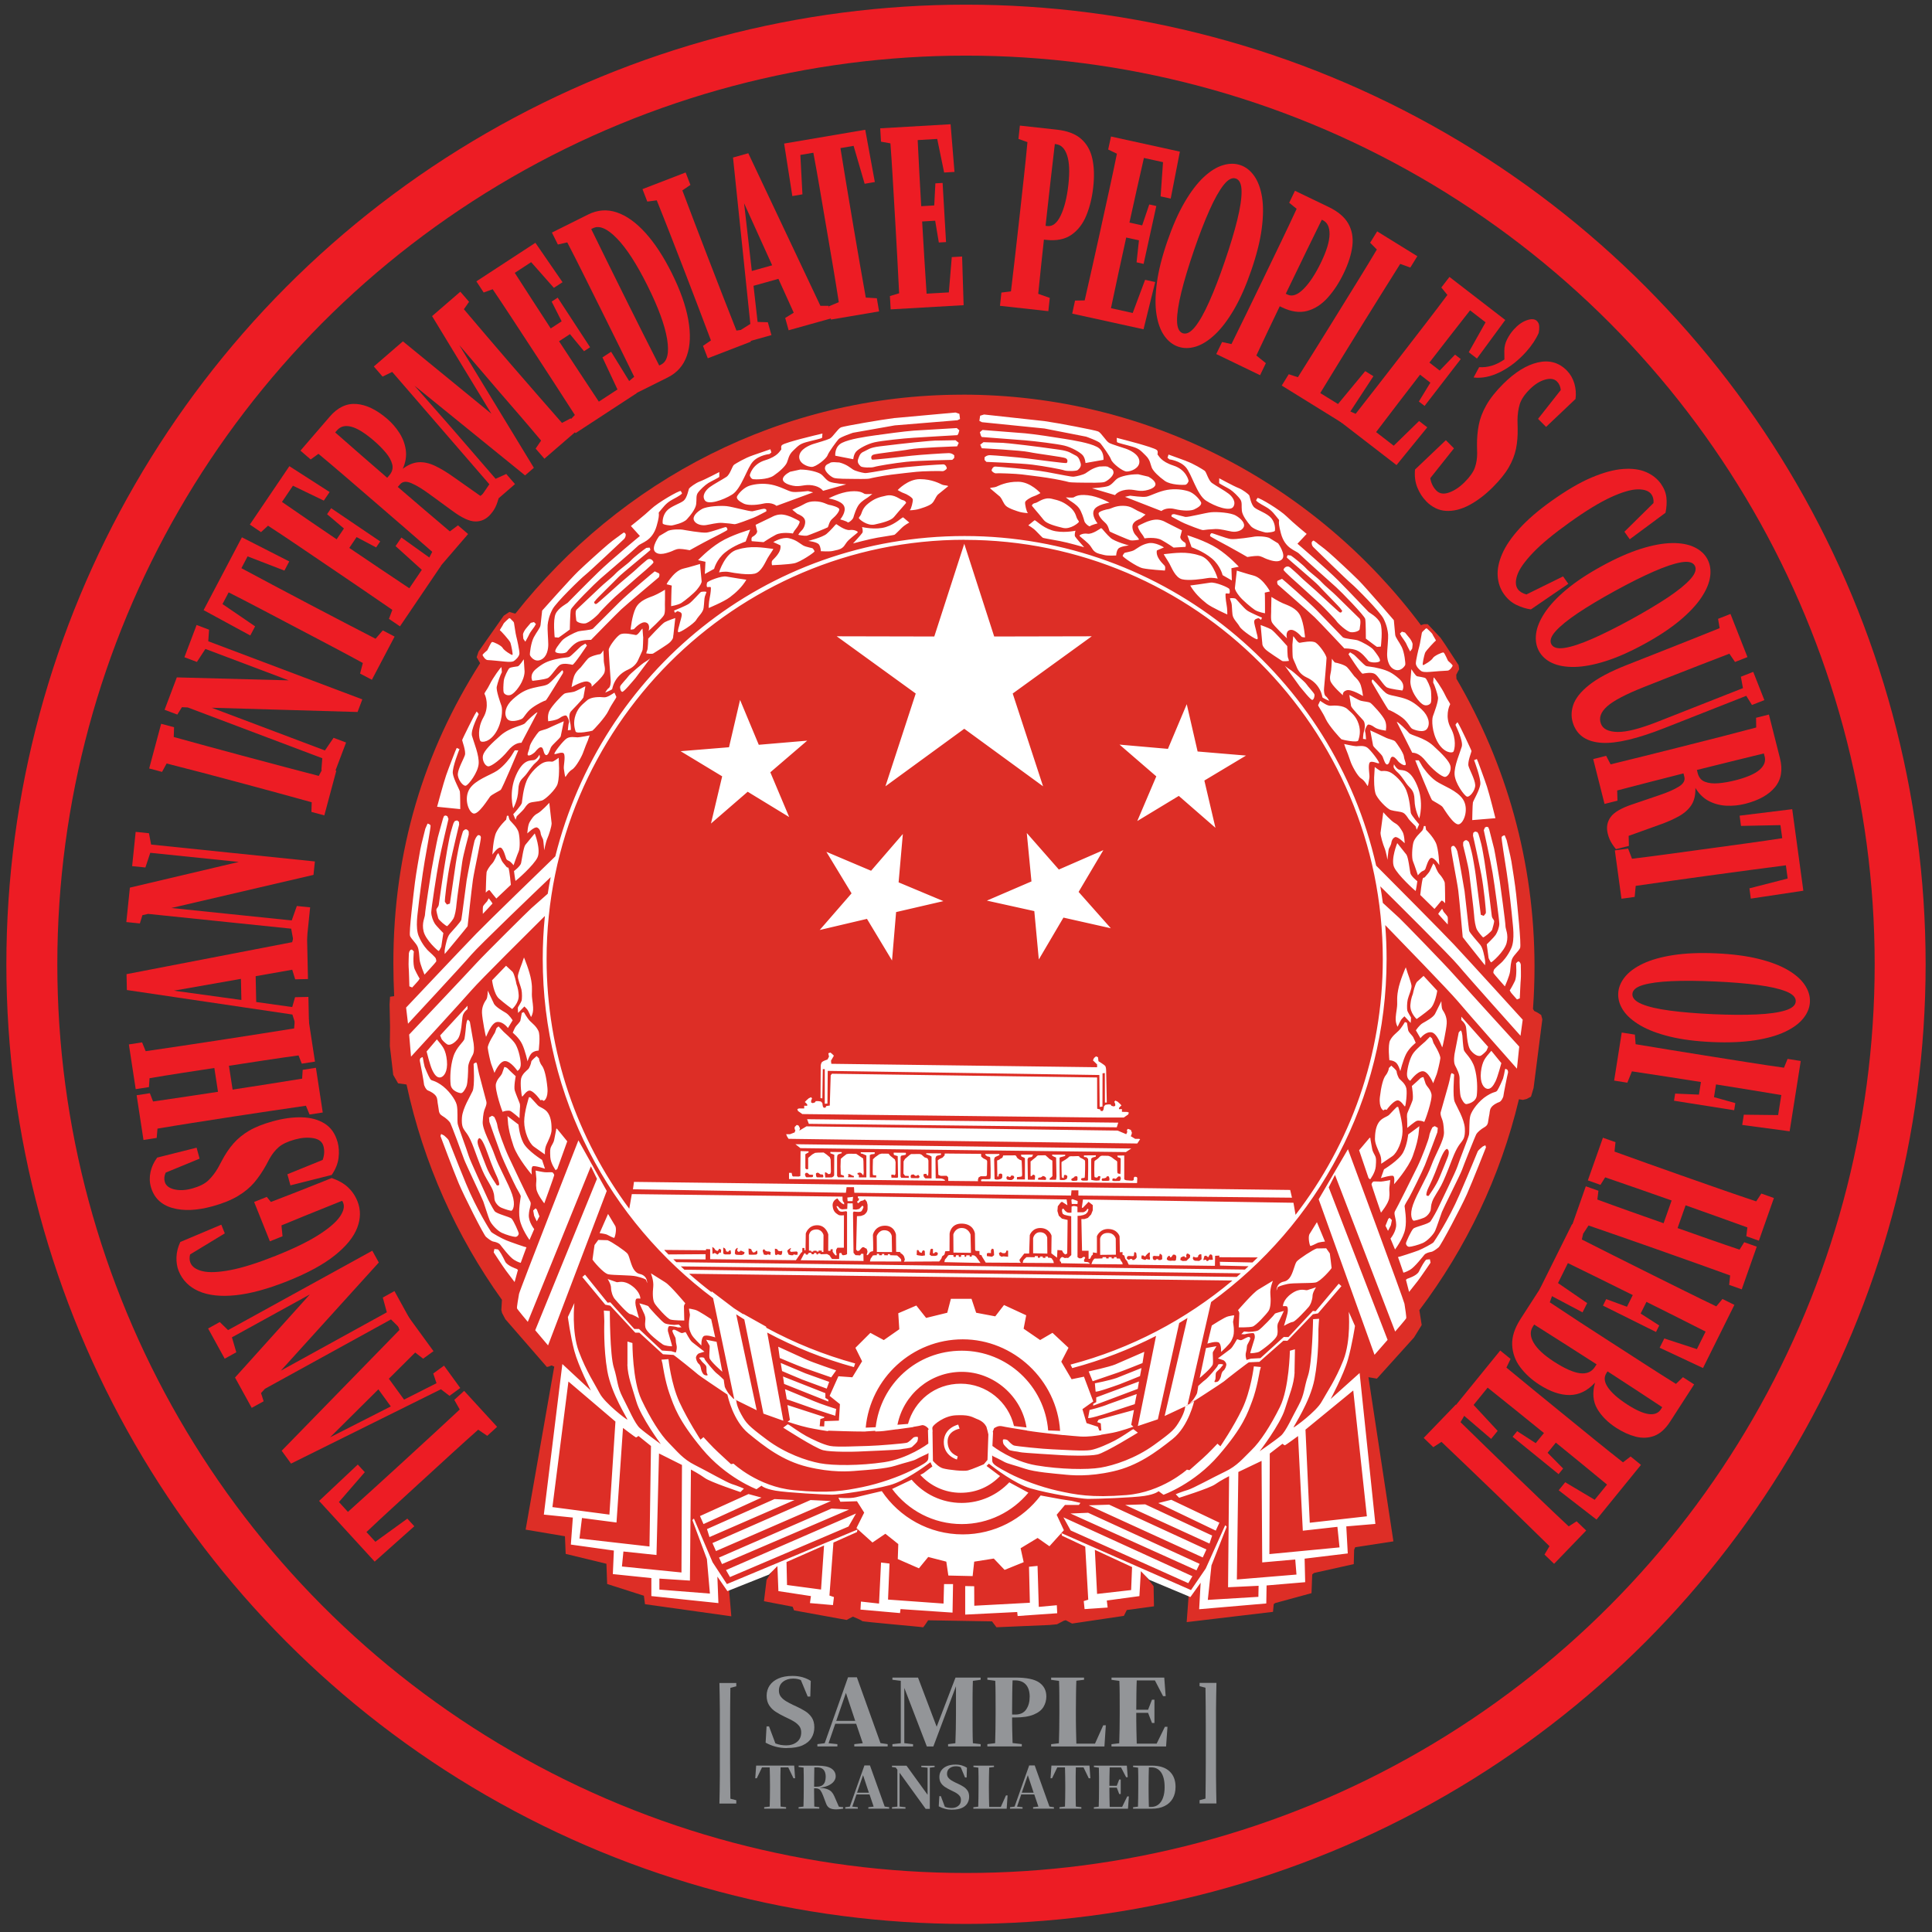 <?xml version="1.0" encoding="UTF-8"?> <svg xmlns="http://www.w3.org/2000/svg" xmlns:xlink="http://www.w3.org/1999/xlink" id="a" viewBox="0 0 455 455"><rect x="0" y="0" width="455" height="455" fill="#333333" stroke="none"/><defs><style>.f{fill:#939598;}.g{fill:#fff;}.g,.h{fill-rule:evenodd;}.h{fill:url(#c);}.i{fill:none;stroke:#ed1c24;stroke-miterlimit:10;stroke-width:12px;}.j{fill:#ed1c24;}</style><radialGradient id="c" cx="162.62" cy="293.15" fx="162.62" fy="293.15" r="281.75" gradientTransform="translate(0 454.11) scale(1 -1)" gradientUnits="userSpaceOnUse"><stop offset=".12" stop-color="#dd2e26"></stop><stop offset="1" stop-color="#dd2e26"></stop></radialGradient></defs><g id="b"><path id="d" class="h" d="m226.68,92.94c44.1,0,83.36,21.38,107.96,54.29l.72-.23h.89l3.01,3.21,1.03,1.51,3.22,4.93.14.96s-.69,1.23-.69,1.3c0,.04.03.58.04.94,11.68,19.94,18.39,43.11,18.39,67.8,0,3.35-.12,6.67-.36,9.95l.28.48.82.41.83.55.27,1.02-2.06,16.16-.61,2.05-1.03.55-.89.21-.92-.15c-4.36,18.27-12.47,35.11-23.45,49.67l.55,3.5-1.81,2.94-8.74,9.69-1.99-.34,5.88,38.66-8.99,1.38-.26.6-.09,3.38-9.34,2.08-.44.35-.17,4.41-8.56,2.33-.34.26-.17,1.81-20.33,2.42.43-5.79-.09-1.39-10.64-4.49,2.51,3.2.09,4.75-6.4.87-.69,1.38-12.2,1.81-1.47-.78-.43.09-1.65.86-1.81.17-12.45.53-1.04-1.38-15.05-.26s-1.12,1.73-1.21,1.65c-.08-.09-14.35-1.3-14.35-1.47,0-.18-2.17-1.04-2.17-1.04l-1.47.78-12.37-2.25-.34-.87-6.75-1.29.61-5.02,1.9-3.11-10.81,4.49.61,7.19-20.33-2.85-.26-1.99-8.65-2.77-.17-4.76-9.6-2.33-.17-4.15-9.26-1.56,6.74-38.4s-.52-.17-.52-.26c0-.09-.78.26-.78.26l-.44.09-9.77-11.24-.78-1.47-.17-.7.14-2.4c-10.7-14.95-18.48-32.16-22.47-50.71l-1.99-.28-1.14-1.98s-.8-6.69-.8-6.83.05-4.47.05-4.47l-.11-5.28.11-1.84.97-.13c-.12-2.36-.19-5.42-.19-7.8,0-26.44,7.17-49.77,20.43-70.62l-.81-1.4.44-1.33,5.93-8.45,1.34-.89,1.06.32.35.07c24.71-31.26,62.51-51.55,105.29-51.55h0Z"></path><path id="e" class="g" d="m227.08,128.03l7.06,21.87,22.98-.05-18.62,13.48,7.15,21.85-18.56-13.55-18.57,13.55,7.14-21.85-18.61-13.48,22.98.05,7.07-21.87h0Zm-114.47,140.27l.23-.27c.23.07.72,0,1.96,3.5,1.24,3.49,1.86,4.76,2.25,5.61.39.85.59,1.63.49,1.9-.1.26-.68.07-.55.13.13.06-1.64-2.25-2.48-4.47-.85-2.23-1.47-3.73-1.83-4.77-.36-1.04-.16-1.49-.06-1.63h0Zm114.58-141.16c54.23,0,98.47,44.35,98.47,98.73,0,22.64-7.68,43.54-20.55,60.23l-.49-2.84-49.57-.77-.27,1.92.22.05,1.37-1.42.99.77v1.21l-.39.99-.77.82-.82.27h-.71l.16,7.46h1.54v1.92l.38-.06.33-.71.28-.22.05-.55.27.06.65.1v-3.96s.66-1.78,2.76-1.7c2.1.07,2.58,1.69,2.58,1.73l.07,3.75.64-.04-.03.6.44.22s.22.71.22.77c0,.05.44.49.44.54s.38.83.38.83l20.29.27.05-2.36.99-.05v.38l9.05.05c-.4.4-.82.8-1.24,1.19l-7.69-.16.06.89,6.7.16c-.28.26-.56.52-.85.78l-133.91-1.74c-.24-.23-.48-.45-.71-.69l7.6.04v-1.23l-8.74.06c-.32-.33-.64-.66-.96-.99l.03-.07,9.76.08.04-.29.95.05v2.34l20.19.24,1.23-1.77.27-.18.03-.93h.47l.04.57.23-.07.06-3.92s.57-1.94,2.68-1.94,2.62,2.16,2.62,2.16l-.02,3.88h.53s.05-.38.05-.38h.5s-.07.51-.01.6c.18.33.65.85.67.85.03,0,.26-.04.26-.07,0-.02-.12-.64-.13-.72-.03-.09,0-.48.02-.55.02-.09.28-.47.28-.47h1.52l.02-7.66s-.95.18-1.36-.12c-.41-.3-1.16-.6-1.3-2.03-.14-1.43,1.16-1.81,1.16-1.81l.08.18.34.45.59.53.53.28v-.42l-.28-.33-.08-.34-.02-.77-49.62-.59s-.38,2.18-.6,3.44c-12.22-16.45-19.47-36.8-19.47-58.81,0-54.38,44.24-98.73,98.47-98.73h0Zm65.05,172.73c-.33.29-.65.57-.98.86l-130.08-1.71c-.28-.26-.56-.52-.84-.78l131.9,1.63h0Zm-2.04,1.75c-10.95,9.17-23.9,16.02-38.08,19.75l.4.83c6.9-1.84,13.51-4.4,19.74-7.59l-4.29,21.23,4.71-1.58,5.03-22.68c.65-.39,1.3-.79,1.95-1.19l-5.38,23.09,5.38-2.52,5.56-24.32c25-18.12,41.33-47.6,41.33-80.78,0-2.69-.11-5.35-.32-7.99,3.14,3.23,15.05,15.5,17.01,17.83,2.24,2.69,14.01,15.98,14.01,15.98l.54-5.2s-13.85-15.18-15.59-17.15c-1.73-1.98-11.95-12.5-12.65-13.13-.51-.47-2.77-2.54-3.88-3.56-.18-1.31-.37-2.61-.6-3.9,2.99,2.96,16.57,16.44,18.4,18.67,2.07,2.51,14.62,16.52,14.62,16.52l.52-3.78s-13.07-14.38-16.19-17.7c-2.71-2.89-15.13-15.38-18.32-18.58-10.04-44.35-49.73-77.63-96.92-77.63s-85.58,32.19-96.4,75.44c-3.3,3.2-15.87,15.37-18.63,18.22-3.18,3.27-16.51,17.39-16.51,17.39l.45,3.8s12.8-13.77,14.92-16.26c1.87-2.18,15.52-15.25,18.68-18.26-.26,1.29-.49,2.59-.69,3.91-1.16,1.03-3.35,2.97-3.86,3.41-.71.62-11.12,10.95-12.89,12.89-1.77,1.95-15.89,16.87-15.89,16.87l.44,5.2s12.01-13.07,14.31-15.72c1.97-2.27,13.87-14.09,17.22-17.41-.34,3.33-.51,6.71-.51,10.14,0,32.63,15.8,61.69,40.12,79.87l4.98,23.78-.29-.19c-.17-.19-.7-.78-.9-.97-.24-.24-.96-1.43-1.04-1.75-.08-.32-.24-1.66-.24-1.66,0,0-1.11-1.11-1.67-1.51-.56-.4-2.86-3.18-2.86-3.42,0-.24-.32-.4-.95-.32-.64.07,0,.39.15.71.16.32.8.8,1.11,1.19.32.4,0,1.51.32,1.98.32.48-.24.4-.64.24-.4-.16-.72-.96-.8-1.35-.07-.4-.15-.96-.55-1.27-.4-.32-.72-1.19-.64-1.59.08-.4.47-.8.71-.88.24-.08,1.27-.39,1.27-.39,0,0-2.22-1.75-2.86-2.23-.63-.48-1.51-2.39-1.59-2.39s-.64.24-.88.24-.96-.48-1.51-.72c-.55-.24-.71.08-.71.23,0,.17.4,1.04.64,1.43.24.4.08.95.32,1.83.24.87-.16,1.82-.16,1.82l-1.03-.32-2.23-.16-5.4-5.08h-1.11l-5.64-6.27-.64.08-5.32-6.6-.64.56,5.4,6.51,1.19.24,5.88,6.35h.96l5.56,5.09s2.3.15,2.46.15,5.48,4.3,5.8,4.61c.23.24,4.63,3.2,6.92,4.73.11.53,1.35,6.18,4.97,9.16,3.8,3.12,8.02,6.42,13.84,7.85,5.83,1.43,9.88,1.1,11.82.92,1.94-.16,6.59-.41,8.95-1.18,2.36-.76,4.14-1.1,4.89-1.52.77-.43,2.62-1.27,2.62-1.27l.27-.2c-.01.8-.04,1.4-.11,1.57-.23.59-1.18,1.18-4,2.59-2.83,1.41-7.42,3.06-11.54,3.89-4.12.82-7.78,1.53-16.14.7-8.36-.82-14.13-6.24-14.13-6.24l-.59.12s-1.77-1.65-3.06-2.83c-1.3-1.18-3.42-3.53-3.42-3.53l-.71.59s-2.94-4.48-4.95-8.83c-2-4.36-2.59-10.13-2.59-10.13l-1.65.12.24.94s.59,4.12,1.65,7.07c1.06,2.94,2,6.13,7.66,12.96,5.65,6.83,12.83,9.54,12.83,9.54l1.18-.83s.59.7,3.3,1.17c2.71.47,11.54.95,13.31.95s9.19-1.07,13.55-2.24c3.51-.95,8.01-4.19,9.63-5.41l.45,1-2.07,1.58-.77.4c2.36,2.59,5.75,4.22,9.52,4.22s6.92-1.52,9.27-3.95l-.28-.18-2.91-2.19.54-.54c1.27,1.01,6.09,4.73,9.82,5.82,4.34,1.26,11.73,2.45,13.5,2.48,1.77.02,10.61-.28,13.33-.7,2.71-.43,3.32-1.12,3.32-1.12l1.16.85s7.23-2.57,13.01-9.3c5.79-6.72,6.78-9.89,7.89-12.81,1.11-2.93,1.77-7.04,1.77-7.04l.26-.94-1.65-.15s-.69,5.77-2.77,10.08c-2.08,4.32-5.11,8.74-5.11,8.74l-.69-.61s-2.17,2.32-3.48,3.47c-1.32,1.16-3.12,2.77-3.12,2.77l-.59-.13s-5.86,5.31-14.24,5.99c-8.38.67-12.02-.11-16.12-1-4.11-.91-8.68-2.64-11.47-4.1-2.8-1.47-3.73-2.07-3.96-2.67-.07-.16-.09-.77-.08-1.57l.26.21s1.84.88,2.59,1.31c.76.43,2.52.81,4.87,1.61,2.35.8,6.99,1.15,8.92,1.34,1.94.21,5.98.62,11.83-.71,5.85-1.32,10.13-4.54,13.99-7.59,3.86-3.05,5.15-9.1,5.15-9.1l-2.14,1.39s-.02,1.19-1.24,3.28c-1.22,2.09-1.65,2.58-6.1,5.8-4.45,3.21-9.46,4.81-12.59,5.34-3.13.53-9.55.42-15.18-.54-5.52-.92-10.1-4.42-10.3-4.57.06-1.53.15-2.96.15-3.14,0-.06-.02-.12-.08-.16.1-.28.21-.6.32-.88,1.22-.73,1.51-.52,2.73-.29.43.09.93.15,1.73.3h.04s3.25.53,3.25.53c0,.01,0,.02,0,.03.92.14,1.92.29,2.99.42.69.09,1.37.16,2.04.24h0s3.52.4,3.52.4l.02-.02c1.68.16,3.1.29,4.01.35,1.82.12,4-.24,4-.24l.85-.12-.02-.05c.89-.14,1.95-.31,2.85-.49,1.97-.39,4.81-1.42,4.81-1.42l-.52-.43.65-3.5-8.32,2.27-.35.59.85.28.13,1.7-.47.02-.34-.91-2.67-.86-.97-3.28,2.55-1.82-2.19-5.83-2.91.6-2.43-4.13,1.7-3.28-3.77-3.52-2.91,1.7-3.89-2.67.61-3.16-5.23-2.42-2.06,2.67-4.5-.85-1.09-3.28h-4.86l-.85,3.28-4.98,1.22-2.31-2.92-4.25,1.82.24,3.77-3.65,2.55-3.16-1.7-3.52,3.52,1.57,3.17-2.3,3.77-3.28-.24-2.07,4.62,2.43,1.95-.24,3.88-3.4.12-.07,1.25-1.06-.05.16-1.7.85-.26.11-.21-8.71-2.82.58,3.51-.53.42s2.82.96,4.78,1.38c1.97.43,4.78.85,4.78.85l-.1-.13c1.73.06,5.63.21,8.84.21t0-.02l2.33-.16c0,.05,0,.11-.01.16.85-.01,1.55-.05,2.02-.11.81-.11,1.85-.24,2.93-.39h.15s3.85-.53,3.85-.53v-.05c1-.16,1.73-.29,1.94-.37.53-.22,1.51.45,1.71.94-.11.06-.18.13-.18.23,0,.16.06,1.6.09,3.13-.2.15-4.84,3.56-10.37,4.38-5.66.85-12.07.85-15.19.25-3.12-.59-8.11-2.28-12.5-5.57-4.39-3.29-4.81-3.81-5.99-5.91-1.18-2.11-1.18-3.29-1.18-3.29l-.41-.28,5.22,2.57-4.83-22.59c.64.41,1.27.81,1.91,1.21l4.5,22.18,4.69,1.67-3.8-20.76c6.43,3.43,13.27,6.18,20.43,8.13l.28-.86c-7.35-2.01-14.35-4.85-20.92-8.41l-.05-.26-5.4-3.02.02.1c-.73-.46-1.46-.93-2.19-1.41l-5.3-4.02.06.28c-1.83-1.4-3.6-2.86-5.32-4.38l127.88,1.59h0Zm-145.01,56.93l1.53-22.26s2.94,2.24,3.06,2.24.59-.35.59-.35l2.94,2.36-.35,23.67-16.49-1.88.59-4.83,8.13,1.06h0Zm9.42,7.66l.59-23.91,5.41,2.71-.12,25.32-14.02-1.41.35-3.53,7.77.82h0Zm30.74,7.07l-.12-5.41,8.84-3.89-.71,10.37-8.01-1.07h0Zm61.5-36.4c-.83-10.49-9.65-18.78-20.34-18.78s-19.09,7.9-20.28,18.02l-2.35.1c1.1-11.64,10.94-20.8,22.86-20.8s22.18,9.56,22.92,21.56l-2.82-.1h0Zm-8.05-1.05c-1.33-5.69-6.45-9.96-12.54-9.96s-10.92,4.02-12.42,9.47l-2.48.2c1.4-7.08,7.65-12.46,15.15-12.46s14.11,5.7,15.24,13.1l-2.95-.34h0Zm-31.78,41.82l.47-9.66,2,.24-.35,8.48,13.07.94.12-4.59h2.12l-.12,6.72-12.25-.83-.12.94-9.31-.82.11-1.89,4.24.47h0Zm-35.1-6.24l-.94-1.65,30.62-13.32-1.77,3.07-27.92,11.9h0Zm23.91-16.14l-26.5,11.55.71,1.53,29.92-12.84-4.12-.24h0Zm-27.21,10.02l-.83-1.89,23.09-10.13,4.83.23-27.09,11.78h0Zm-1.53-3.29l-.59-1.89,15.9-7.07,4.71.23-20.02,8.72h0Zm-1.41-3.07l-.83-1.89,11.43-5.18,3.06.83-13.66,6.24h0Zm-35.58-4.01l3.77-29.56,11.07,9.43-1.42,21.91-13.43-1.77h0Zm17.67-33.56v-5.42l1.17.35s0,8.84,2.12,13.32c2.12,4.48,4.47,8.24,6.48,10.24,2,2.01,3.3,3.77,6.12,5.18,2.83,1.41,7.54,4.12,8.72,4.48,1.18.36,2.82,1.06,2.82,1.06l-.82.82s-7.07-2.35-8.37-3.3c-1.29-.94-3.29-2-3.29-2l-.24,26.15-7.19-.47v2.59l11.9.94-.71-8.13-3.42-9.19.36-.35,4.4,10.29,3.37,5.14,30.75-12.84-.12.59-5.54,2.47-.94,12.48,1.06.36-.23,1.89-5.42-.47.23-1.65-7.66-1.17-.23-5.9-2,2.01-9.78,3.89-2.36-3.42.24,6.24-15.79-1.65v-4.24l-9.07-.94.24-5.54-10.13-1.41.47-6.36-6.83-.7,4.36-35.46,6.72,6.25s-2.94-5.77-3.89-9.31c-.94-3.53-1.53-8.01-1.53-8.01l1.53-3.29s-.71,6.71,1.06,11.43c1.77,4.71,3.76,7.65,4.94,9.89,1.18,2.24,6.36,6.25,6.48,6.12.12-.12-3.77-6.01-4.72-11.43-.94-5.41-.71-11.19-.71-11.78s-.11-2.47-.11-2.47l1.41.12s0,10.37.94,13.32c.94,2.94.71,4.35,2.12,7.07,1.41,2.71,2.83,6.12,4.01,7.18,1.18,1.06,4.95,3.78,4.95,3.78,0,0-4.71-6.37-5.77-10.02-1.06-3.65-2-5.77-2.12-8.71h0Zm38.17,14.28l-.43-.21-1.06.79s7.49,4.83,9.39,5.31c1.91.48,7.44.37,8.29.32.85-.05,9.46-.37,9.98-.53.53-.16,2.34-.21,2.71-.59.37-.37,1.18-1,1.27-1.43.11-.42.16-.84,0-.9-.15-.05-.8-.05-1.05.22-.27.26-.97,1.01-1.49,1.16-.53.16-6.69.69-9.14.75-2.44.05-7.27.32-8.92,0-1.65-.32-4.25-1.6-5.63-2.34-1.38-.75-3.93-2.55-3.93-2.55h0Zm5.57-5.74l-6.64-2.75.42,2.39s3.88,1.33,5.63,1.97c1.75.63,5.79,1.91,5.79,1.91l.21-1.6s-3.71-1.17-5.42-1.92h0Zm2.87-1.8l-9.98-3.93.26,1.75,10.41,4.15v-.43l-.69-.42v-1.12h0Zm-4.73-4.68l-5.79-2.44.32,1.91s3.82,1.64,4.78,2.02c.96.37,5.74,2.12,5.74,2.12l.58-1.59s-3.88-1.38-5.63-2.02h0Zm.37-3.18l-6.75-3.08.37,2.66s4.25,1.81,5.74,2.34c1.48.53,6.37,2.22,6.37,2.22l1.17-1.64s-5.47-1.86-6.9-2.5h0Zm-22.93-3.37l-.79-1.35,2.46.48,1.35,7.06s-2.86-2.46-3.02-3.26c-.15-.79.16-2.69,0-2.94h0Zm-4.6-7.22l-.24-1.43c.24-.07.63.08,1.43.24.79.16,3.81,2.22,3.81,2.22l.95,4.29s-2.22-.8-2.78-.24c-.56.56-.48,2.14-.48,2.14,0,0-1.99-1.82-2.38-2.7-.4-.87-.56-1.27-.56-2.3s.24-1.83.24-2.22h0Zm-10.64.07l-1.27-2.78s2.14.56,2.14.72,3.17,3.65,3.81,3.97c.63.32,2.22.4,2.22.4l1.11-.09.64.64s-.88.08-.96,0c-.08-.08-1.75-.39-1.99-.24-.24.16-.32.8-.24,1.19.08.4,1.03,3.42.96,3.5-.08.09-1.67-.07-2.15-.39-.48-.32-3.89-2.78-4.13-4.05-.24-1.27.24-1.82-.16-2.86h0Zm-6.67-7.78l-2.07-.72s.79,1.2.79,2.07.4,2.07.87,2.62c.48.56,3.02,3.5,3.65,3.57.63.08,2.07.96,2.07.96,0,0-.64-2.15-.79-3.02-.16-.87,0-1.51.24-1.58.24-.08.87,0,.87,0,0,0,.08-1.51-1.99-3.02-2.06-1.51-3.25-.71-3.65-.87h0Zm11.52.07l-3.41-2.14s.71,1.75.55,3.18c-.16,1.43-.16,3.1.32,3.89.47.8,2.94,3.57,3.73,3.82.8.23,3.26.23,3.26.23,0,0-.08-3.01-.08-3.33s.32-.72.32-.72c0,0-3.58-4.29-4.69-4.92h0Zm-13.58-9.93l-2.22-.07-.88,1.19s-.48,3.26-.48,3.42,2.54,3.26,3.74,3.49c1.19.24,5.32.16,6.59.48,1.27.31,2.22.63,2.3.87.08.24.24.72.24.72,0,0,.08-1.11-.79-1.74-.87-.64-1.27-.17-2.14-1.19-.88-1.03-1.2-3.33-1.67-3.97-.48-.64-3.89-2.94-4.69-3.18h0Zm1.83-3.26l-1.75-2.93-1.99,4.52s1.43.16,1.83.4c.4.24,1.43.72,1.59.72.16,0,.64-1.82.32-2.7h0Zm-5.8-14.13l-14.85,36.61s-2.46-2.93-2.54-3.17c-.08-.24.32-2.55.48-3.42.16-.88,13.98-36.15,13.98-36.15l6.67,11.92-13.82,36.37-3.02-3.57,14.54-35.66-1.43-2.94h0Zm-21.92,19.54l-.8-.08-.16.79s2.22,3.42,2.94,4.37c.72.94,1.98,2.62,1.98,2.62l.79-2.87-.32-.23s-2.22-.72-2.7-1.75c-.48-1.03-1.35-2.69-1.75-2.86h0Zm-12.71-26.85l-.63-.32-.16.48s3.02,8.1,4.29,11.12c1.27,3.02,5.88,12.15,6.43,12.62.56.48,1.28,1.04,1.75,1.12.48.08,1.27.31,1.59.72.32.39,2.22,2.94,3.26,3.57,1.03.64,1.59.71,1.59.71,0,0,1.35-3.73,1.35-3.65,0,.07-3.89-1.27-4.84-1.68-.95-.39-3.26-1.66-3.5-1.98-.24-.32-3.41-5.32-5.88-11.28-2.46-5.96-3.97-10-4.13-10.32-.16-.32-1.11-1.12-1.11-1.12h0Zm11.84-4.37l-.48-.24-.71.4.08,1.04s2.15,6.12,2.78,7.78c.64,1.66,3.1,6.83,3.57,7.71.48.88,1.04,1.74,1.04,2.06s-.64,3.18-.24,5.4c.4,2.23,2.3,4.85,2.3,4.85l1.11-2.55s-1.35-1.66-1.27-3.33c.08-1.67.71-2.55.32-3.18-.4-.64-4.06-8.34-5.09-10.57-1.03-2.22-2.54-6.43-2.62-7.23-.08-.79-.72-2.14-.79-2.14h0Zm9.43,23.28l-.22-1.21.56-.52.3.3.61,1.6s-.61,1.13-.61,1.18c0,.04-.65-1.35-.65-1.35h0Zm.52-8.79l-.17-1.82s1.6.34,2.17.39c.57.04,1.69-.05,1.82.04.13.09.39.44.39.65,0,.22-2.34,6.64-2.34,6.64,0,0-1.69-2.12-1.86-3.43-.17-1.3.04-1.47,0-2.46h0Zm4.64-11.23l.04-.43.17-.04,2.43,2.99-2.34,6.5-.39.3s-1.17-1.56-1.26-3.08c-.08-1.51-.04-1.9.13-2.34.17-.43.65-1.04.78-1.73.13-.69.43-2.17.43-2.17h0Zm-11.27-1.39l-.17-2.03,2.6,1.99s.17,2.42,1.13,4.29c.95,1.87,4.42,4.03,4.42,4.03l.69,2.08s-2.47-.82-2.9-.56c-.43.26-.21,1.9-.21,1.95,0,.04-3.34-3.9-4.3-6.72-.95-2.82-1.08-3.94-1.26-5.03h0Zm5.24-6.45l-.34-.04s-1.13,3.42-1.13,5.76,1.13,5.08,2.29,5.9c1.17.82,2.6,1.86,2.6,1.82s-.13-1.25.35-2.29c.47-1.04,1.21-2.47,1.21-3.52s-.04-2.65-.78-3.85c-.73-1.21-2.04-1.38-2.51-1.95-.48-.56-1.69-1.82-1.69-1.82h0Zm-6.71-5.55l.56-1.6c.26.04.6.13.82.39.21.26,1.86,1.78,1.86,1.78,0,0-.48,2.52-.22,3.38.26.86,1.17,2.95,1.21,3.17.05.21.05.86,0,1.08-.04.22-.09,2.25-.09,2.25,0,0-1.69-1.47-2.16-1.69-.48-.21-1.69.05-1.78.22-.09.17-1.96-5.38-1.61-6.63.35-1.26,1-1.56,1.39-2.34h0Zm-5.85-2.26l-.2-.42c-.19.1-.62.2-.62.42s.3,5.09-.23,6.31c-.53,1.21-2.35,4.02-2.52,6.23-.16,2.23.39,2.65.65,3.11.26.45,1.01.98,2.19,4.21,1.17,3.23,1.86,5,2.48,6.23.62,1.24,1.66,2.74,2.02,3.8.36,1.04.23,1.53.36,2.09.13.55.75,1.47,1.6,1.83.85.36,2.22.79,2.41.69.2-.09,1.01-1.15.13-3.79-.88-2.63-3.18-6.5-4.11-9.23-.9-2.66-2.94-6.05-2.84-7.91.1-1.86.29-2.58.56-3.2.26-.62.42-1.17.3-1.57-.13-.38-1.21-4.67-1.5-5.68-.29-1.01-.65-2.77-.69-3.1h0Zm-12.75-1.35l-.08-.32s-.47.16-.55.32c-.08.16-.16.48-.08.71.08.24.95,5.01.95,5.33s.48,1.35.95,1.51c.47.16,1.51.72,1.9,1.35.4.63.26,1.25.48,2.22.22.97,0,1.82.95,2.38.95.56,1.67,1.27,1.91,1.67.23.39,2.94,7.63,3.25,8.57.32.95,4.21,9.06,4.53,9.94.32.87,1.11,3.5,1.51,4.45.4.96,1.82,2.47,2.86,2.94,1.03.48,2.7.95,3.18.95s.8-.47.8-.78-1.2-3.02-1.67-3.5c-.48-.48-3.57-1.11-4.05-1.82-.47-.72-1.51-2.62-1.9-3.58-.4-.95-3.82-8.18-4.21-9.52-.4-1.36-2.38-6.6-2.54-7.4-.16-.79.08-3.25-.24-4.52-.32-1.27-1.99-3.58-3.81-4.77s-2.07-.72-2.46-1.35c-.4-.64-1.19-2.54-1.27-2.78-.08-.24-.4-1.82-.4-1.98h0Zm27.33,0l-.56-.56c-.16.16-1.27,1.04-1.27,1.35s-.4,1.43-.72,1.74c-.31.31-1.43,1.11-1.67,2.22-.24,1.12.08,4.05.24,4.21.16.16,1.03-1.66,1.99-1.35.95.31,2.3,2.14,2.3,2.22,0,.09.48-.23.64.09.16.31,1.27-.48,1.03-3.02-.24-2.53-.72-4.44-1.27-5.16-.56-.72-.71-1.51-.71-1.75h0Zm-8.34-6.28l-1.19-1.27-.47.39-.4,1.11s-1.75,2.7-1.67,3.57c.08.87.63,3.26.79,3.73.16.48.79,2.15.79,2.15,0,0,1.19-2.87,2.54-2.78,1.35.07,2.86,2.3,2.86,2.3,0,0,.87-.32.79-1.75s-.64-3.81-1.51-4.92c-.87-1.11-2.23-2.22-2.54-2.54h0Zm-8.82-1.67l.16-.79s.16-.4.24-.4c.08,0,.47.48.47.48l.87,5s.32,1.9-.16,2.78c-.48.88-1.11,2.06-1.11,3.02s-.08,3.65-.4,4.44c-.32.8-.87,1.59-1.27,1.59s-2.31-.48-2.46-2.06c-.16-1.59-.08-4.21.64-6.51.72-2.31,2.46-3.49,2.62-4.21.16-.72.4-3.18.4-3.34h0Zm-6,4.55l-.89-1.09-2.42,2.85s.78,3.2,1.31,4.33c.52,1.12,1.12,1.9,1.91,1.78.79-.11,1.81-1.29,1.56-3.94-.25-2.65-1.14-3.42-1.47-3.93h0Zm.2-1.22l-.32-.8,6.44-6.99v.8s-.88.63-1.11,1.51c-.24.87-.24,4.45-1.27,5.64-1.03,1.19-1.99,1.43-2.46,1.11-.48-.32-1.27-1.11-1.27-1.27h0Zm18.59-4.37l.32-1.75.48-.16s.8,1.43,1.43,2.07c.64.64,1.43,1.19,1.98,2.3.56,1.11.08,4.68.08,4.68,0,0-.95,0-1.59.56-.63.56-1.03,1.98-1.03,1.98,0,0-.55-2.54-1.27-4.05-.71-1.51-2.22-2.7-2.22-2.7,0,0,.4-.96.64-1.35.24-.4,1.03-1.03,1.19-1.58h0Zm-6.27-3.97l-1.43-3.02s0,1.59-.32,2.07c-.32.47-1.11,1.59-1.04,3.17.08,1.59.88,5.65.95,5.65.09,0,1.19-3.34,2.62-3.5,1.43-.15,2.54,1.43,2.54,1.43l1.11-1.82s-.79-1.27-1.59-1.75c-.79-.48-2.38-1.35-2.86-2.22h0Zm4.41-7.44l-1.53-1.43-3.29,3.42s.37,3.2,1.62,4.31c1.25,1.11,3.11,2.46,3.11,2.46,0,0,1.67-1.44,1.53-3.33-.14-1.9-.51-2.32-.55-2.65-.05-.33-.42-2.13-.88-2.78h0Zm2.27-2.17l.42-1.21s1.34,3.15,1.71,5.42c.37,2.27,0,2.69.23,4.4.23,1.71.28,2.41.14,3.1-.14.7-.42,1.11-.42,1.11,0,0-.6-1.39-.83-1.71-.23-.32-.74-.78-.74-.78l-1.48,1.52s-.09-1.16-.04-1.29c.04-.15.78-1.21.88-1.62.09-.42.14-1.71-.05-2.6-.19-.88-.93-2.5-.83-3.24.09-.75,1.02-3.1,1.02-3.1h0Zm-26.68-2.2l.11-.43.28-.39.33-.05.44.44s-.33,3.01.22,4.22c.55,1.2,1.15,2.19,1.15,2.19,0,0-.28.39-.28.44s-1.48,1.64-1.48,1.64l-.66-.27s-.11-4.16-.17-4.55.05-3.18.05-3.24h0Zm3.89-29.39l.5-1.15c.22.06.65.17.71.5.05.33-.83,5.27-1.38,8.33-.55,3.07-1.42,9.98-1.53,11.13-.11,1.15-.71,4.49.11,6.53.82,2.03,2.14,3.4,2.36,3.56.22.17,1.59,1.48,1.64,1.64.06.17.22.61.11.82-.11.23-2.74,3.07-2.74,3.07,0,0-1.04-2.47-1.15-3.51-.11-1.04-.11-2.3-.5-3.13-.38-.82-1.42-1.73-1.75-2.46s.88-10.38,1.15-12.61c.28-2.24,1.04-6.47,1.26-7.73.22-1.26,1.15-4.67,1.2-5h0Zm12.01,1.98l.33-.39c.22-.05.61-.05.72.44s-1.54,7.79-1.87,10.03c-.33,2.25-1.25,10.89-1.26,10.97s-5.4,6.59-5.38,6.53c.02-.07-.11-.6.06-1.37.16-.77.49-2.64,1.15-3.4.66-.77,2.57-2.79,2.69-3.29s1.1-8.28,1.26-9.32c.16-1.04,1.7-8.88,1.86-9.32.17-.43.33-.71.44-.88h0Zm-7.89-4.28l.27-.65.38-.11.39.17.27.65s-1.7,7.08-2.25,9.98c-.55,2.91-1.81,11.13-1.81,12.01s.44,2.03.82,2.63c.38.6,2.03,2.25,2.03,2.25l-.49,3.23s-.44.94-.6.99c-.16.05-3.07-2.58-3.56-4.61-.49-2.03.33-3.29.33-4s1.37-9.54,1.54-10.52c.16-.99,1.26-6.75,1.48-7.63.22-.87,1.15-4.16,1.21-4.39h0Zm2.52,1l.28-.45.55-.15.42.33s.05.69.05.65c0-.05-1.53,6.31-2.13,9.18s-1.37,8.84-1.21,9.05l.46.61.7-.23s1.25-8.44,1.39-9.47c.14-1.02.84-4.64,1.02-5.24.19-.6.6-2.27.74-2.41.14-.14.42-.42.69-.37.28.04.6.42.6.56v.7c0,.1-1.3,4.69-1.53,6.4-.23,1.71-1.26,8.72-1.35,9.93-.09,1.21-.37,2.79-.74,3.44-.37.64-1.26,1.62-1.44,1.76-.18.14-2.04-1.44-2.13-1.86-.1-.42-.51-1.76-.42-2.09s.46-.51.56-1.11c.09-.61.97-6.91,1.11-7.66.14-.74.7-4.41.84-5.11.14-.69.55-3.11.83-4.13.28-1.02.65-2.23.7-2.33h0Zm7.9,18.43l.37-.69s.93,1.16.88,1.25c-.05.09-2.27,2.42-2.27,2.42,0,0-.05-1.49.05-1.77.09-.28.88-1.06.98-1.21h0Zm3.46-9.49l-.83-1.85-.37.46s-.55,1.48-1.11,2.03c-.55.56-1.2,1.57-1.29,2.04-.09.45-.19,4.8-.19,4.8,0,0,.74-.83.92-.56.18.28,1.57,1.94,1.57,1.94l3.42-3.23s-.28-3.18-.55-3.93c-.1-.28-.25,0-.51-.34-.43-.54-.94-1.09-1.06-1.37h0Zm5.54-3.79l2.21-2.68s1.48,3.78.65,5.63c-.83,1.85-5.08,5.54-5.17,5.54s-.37-2.31-.37-2.31c0,0,1.48-1.11,1.66-1.85.18-.74.55-3.69,1.02-4.34h0Zm-4.53-5.91l.18-.93h.37s.09.74.37,1.11c.28.37,1.76,1.66,2.03,2.87.28,1.2.37,3.6,0,4.43-.37.83-1.2,3.24-1.2,3.24,0,0-.65-.83-1.1-1.02-.46-.18-.56-.37-.65-.56-.09-.18-.65-2.58-1.39-2.58s-1.85,1.66-1.85,1.66c0,0,.18-3.78.92-5.27.74-1.48,2.22-2.87,2.31-2.95h0Zm10.71.83l-.55-4.81s-1.85,2.03-2.77,2.5c-.92.46-1.39,1.29-1.85,2.03-.46.74-.55,2.68-.55,2.68,0,0,1.66-1.67,2.31-1.39.65.28.83,1.11.83,1.39s.46,1.2.55,1.38c.1.18.28,2.58.28,2.58,0,0,.37-1.93.74-2.77.37-.83,1.01-2.77,1.01-3.61h0Zm1.76-12.84l-.09-2.58s-1.2.92-1.57.92-.92-.18-1.94.19c-1.02.37-3.23,2.31-4.06,4.34-.83,2.03-1.02,4.62-1.11,5.17-.09.56-2.03,2.68-2.03,2.68l.55,1.3.28-.83s1.38-1.3,1.66-1.67c.28-.37.74-1.2,1.38-1.48.65-.27,1.94-.27,2.87-.55.92-.28,3.32-2.68,3.69-3.88.36-1.2.36-2.95.36-3.6h0Zm-4.53-2.77l-.09-.56s-.55,1.11-1.29,1.29c-.74.18-2.49-.37-4.25,3.6-1.76,3.98-.65,7.76-.65,7.76,0,0,1.11-1.85,1.2-4.34.09-2.49,1.11-2.59,2.03-3.88.93-1.3,1.48-2.04,2.03-2.5.55-.47,1.02-1.02,1.02-1.38h0Zm-6.65-.37l.74-1.19h.83s-3.79,9.05-4.15,9.32c-.37.28-2.13,1.11-2.5,1.57-.37.45-2.77,4.43-3.97,3.97-1.2-.46-2.22-3.69-.83-5.82,1.39-2.13,4.8-3.15,6.47-4.25,1.66-1.11,3.14-3.14,3.42-3.6h0Zm-13.21-1.11l.28-.65.65.28s-1.76,4.34-1.57,5.73c.19,1.38,1.57,3.78,1.66,4.25.09.46.09,4.15.09,4.15l-5.45-.55s1.48-5.55,2.12-7.4c.64-1.84,2.21-5.82,2.21-5.82h0Zm31.22-2.58l.37-1.02s-2.31.46-2.86.46-1.75-.28-2.58.28c-.84.55-2.93,3.27-2.87,3.6.06.34,2.03-.82,2.31.1.28.93-.18,2.77-.08,3.42.08.65.28,1.93.37,1.93s.64-1.19,1.57-1.75c.92-.55,2.31-3.14,2.59-3.97.28-.83,1.02-2.68,1.2-3.05h0Zm-26.51-6.2l.27-.45c.18.18.46.55.46.64s-1.94,3.7-1.57,5.08c.37,1.39,1.76,4.62,1.57,6.66-.19,2.03-2.31,4.8-2.96,5.08-.65.28-2.03-1.48-1.94-2.77.09-1.29,1.38-3.51,1.67-4.43.27-.92-.65-3.33-.65-3.51,0-.19,2.95-6.1,3.14-6.29h0Zm10.81,6.93l3.79-7.2c-.37,0-2.5,2.03-2.95,2.58-.46.56-3.51.92-5.73,2.86-2.22,1.93-3.88,3.6-4.16,4.71-.28,1.11.46,2.49,1.2,2.59.74.09,3.14-1.76,4.62-3.61,1.48-1.84,2.68-1.94,3.23-1.94h0Zm9.24-1.48l.74-3.6s-2.59,1.11-3.51,1.57c-.92.46-2.03.56-2.4.92-.37.37-2.03,2.68-2.13,3.51-.09.84-.74,1.85-.37,2.03.37.19,1.39-.46,1.75-.93.37-.46,1.02-1.2,1.48-.92.46.28.37,1.48.92,1.76.56.28.93-1.1,1.21-1.76.28-.64,2.03-2.03,2.31-2.59h0Zm-13.85-15.15l-.09-1.2c-.18,0-1.94,2.41-2.77,4.07-.83,1.67-1.39,2.03-1.2,2.31.18.27,1.2,2.87-.28,5.45-1.48,2.58-1.02,5.08-.74,5.53.28.47,2.22.37,3.7-2.03,1.48-2.4,1.57-5.36,1.29-6.19-.28-.83-1.29-3.6-1.11-4.52.19-.93.83-2.77,1.2-3.42h0Zm26.97,5.82l-.46-1.01c-.46.27-1.66,1.2-2.5,1.1-.83-.09-2.95-.18-3.97.74-1.02.92-2.03,1.57-2.68,3.42-.65,1.85-.18,3.24,0,3.88.18.65,3.79-.09,3.97-.18.18-.08,3.05-3.13,3.78-4.71.74-1.57,1.85-2.96,1.85-3.23h0Zm-7.76.09l.46-2.58c-.19,0-2.04,1.11-2.77,1.29-.74.19-1.76.19-2.22.46-.46.28-2.96,2.86-3.51,4.07-.55,1.2-.19,2.4-.28,2.4s1.94-.18,2.68-.74c.74-.55,1.48-.74,1.67-.55.18.18.73,1.2.55,1.66-.19.46-.19,1.76-.28,1.76s.74-.09.74-.09c0,0,0-1.21-.18-1.76-.18-.56-.37-1.94.18-2.58.55-.65,2.58-2.59,2.96-3.33h0Zm-5.92-5.45l.92-.92c.37.18.18.74.09.83-.09.09-3.78,6.28-3.97,6.28s-1.85.74-3.23,1.76c-1.39,1.02-1.85,2.31-2.4,2.58-.55.28-2.77,1.02-3.51-.09-.74-1.11-.37-2.96,1.38-4.52,1.75-1.57,2.96-2.22,4.8-2.68,1.85-.46,2.95-.46,3.69-1.02s1.67-1.67,2.22-2.22h0Zm-7.94-.65l-.19-2.86s-1.01,1.57-1.39,1.66c-.37.09-1.75.18-2.03.47-.28.28-1.2,2.03-1.29,2.95-.09.93-.18,2.31,0,2.78.19.46,1.11.92,1.94.37.83-.56,1.48-1.48,1.94-2.22.46-.74,1.02-2.03,1.02-3.15h0Zm-3.24-12.37l-.37-.19s-1.29,1.11-1.38,1.39c-.09.28-.93,1.47-.83,1.47s2.31,2.4,2.49,2.96c.18.56.65,2.77.47,2.86-.19.1-2.04-1.1-2.31-1.66-.28-.55-2.22-1.48-2.5-1.38-.28.09-1.02,1.85-1.11,1.94s-1.11.92-1.11,1.1c0,.2.65,1.21,1.2,1.21s3.14.27,4.06.36c.93.09,1.67.09,2.03-.09.37-.18,1.39-1.1,1.39-1.85s-.56-3.33-.74-3.97c-.19-.65-.46-2.87-.55-3.23-.09-.37-.74-.74-.74-.93h0Zm29.28,14.04l3.6-4.8c-.09.18-1.39,1.02-1.57,1.1-.19.1-3.24,2.59-3.61,3.15-.37.55-1.85,2.03-1.94,2.4-.1.37.09,1.2.46,1.29.37.09,2.4-2.4,3.05-3.14h0Zm-7.39-4.52l-.09-2.12s-.55.92-.83.92-2.22.46-2.77,1.01c-.55.56-1.57,1.94-1.76,2.13-.18.18-1.2,1.01-1.57,2.12-.37,1.11-.56,2.5-.56,2.5,0,0,2.77-1.66,3.88-1.29,1.11.37.83,1.2.83,1.2,0,0,2.77-2.31,3.05-3.42.28-1.1-.19-1.75-.19-3.04h0Zm-5.27-3.14l.93-.56c.18.19.37.47.37.47,0,0-3.05,4.62-3.42,4.52-.37-.09-2.03-.47-2.87,0-.83.46-2.12,2.77-2.95,3.14-.83.37-3.6.64-3.6.64,0,0-.83-1.38.83-2.77,1.66-1.38,2.68-1.85,4.62-2.31s2.77-.37,3.23-.56c.46-.18,2.67-2.49,2.86-2.58h0Zm-12.93-4.25l1.02-1.2c.09,0,.74-.18.74-.18l.46.46-.37.65s-1.11,1.47-1.2,1.76c-.09.27-.92,1.75-.92,1.75l-.46-.65s-.09-.55-.09-1.02c0-.45.55-1.29.83-1.57h0Zm27.47,2.13l-.15-1.97c-.3.15-1.06,1.59-1.59,1.51-.53-.07-2.88-.69-3.78-.07-.91.61-2.58,2.88-2.58,3.56s.38,6.36.45,7.05c.08.67-.08,1.74-.45,1.96-.38.23-.83,1.06-.83,1.06,0,0,1.44-.61,1.59-.76.15-.15.08-.75.76-1.97.69-1.21,1.74-2.12,3.11-2.72,1.36-.61,2.04-1.59,2.35-2.35.31-.76.91-1.9.99-2.27.08-.38.15-2.42.15-3.03h0Zm3.71-14.99l-.98-.46c-.08,0-6.44,5.38-8.33,7.27-1.89,1.9-5.83,5.83-6.21,6.21-.38.37-2.8.45-3.56.68-.76.23-3.19,1.44-3.79,2.2-.6.75-1.74,2.12-1.51,2.58.23.45,2.27.53,2.72,0,.45-.53,1.59-1.97,2.8-2.42,1.21-.45,2.88-.38,2.88-.38,0,0,5.98-6.13,7.12-7.19,1.13-1.06,8.86-7.57,8.86-7.57,0,0,.3-.69,0-.91h0Zm-9.01-9.09l.76-.53c.23.07.45.3.45.53s-.08.68-.38.99c-.3.3-8.1,7.64-9.16,8.48-1.06.83-6.9,6.51-7.72,8.1-.83,1.59-1.06,2.87-1.14,3.71-.08.83.15,3.56.15,4.55s-.23,2.95-1.75,3.62c-1.51.69-2.5-.83-2.57-1.13-.07-.3.23-2.88.91-4.16.68-1.29,1.52-2.2,1.59-2.88.07-.68.38-3.41.38-3.41,0,0,6.59-7.42,8.48-9.24,1.9-1.82,5.53-5.08,7.04-6.36,1.51-1.29,2.87-2.12,2.95-2.27h0Zm6.06,3.1l.76-.07c.08.15.23.45.15.61-.08.15-6.82,5.6-7.57,6.43-.76.83-5.23,5.15-5.3,5.37-.08.23-.45.31-.3.61.15.3.3.3.53.22.23-.07,4.31-3.78,5.6-4.92,1.29-1.13,3.26-2.72,3.79-3.25.53-.53,2.04-1.82,2.42-2.12.38-.3.61-.3.91-.23.3.08.68.46.68.77s-3.41,3.17-3.94,3.62c-.53.45-4.39,3.87-5,4.4-.61.53-3.56,3.48-3.79,3.86-.23.38-2.42,2.42-3.41,2.5-.99.08-2.04-.38-2.04-.76s-.38-2.04.08-2.5c.46-.46,4.69-4.39,5.53-5.22.83-.83,2.8-2.35,3.64-3.26.83-.91,2.95-2.35,3.63-3.1.68-.76,3.03-2.58,3.63-2.96h0Zm8.4-12.87l-.3-.53c-.53-.08-5.38,2.73-6.97,4.24-1.59,1.51-4.77,4.01-4.77,4.01l2.12,2.35s-6.89,5.67-9.84,8.56c-2.95,2.87-7.04,7.03-7.19,7.19-.15.15-2.12,1.13-2.81,2.57-.68,1.44-.23,5.53-.23,5.53,0,0,.83.08.91.08.07,0,2.65-1.9,2.65-1.9,0,0,.08-3.86.23-4.62.15-.76,5.83-6.37,6.97-7.35,1.14-.99,8.03-6.89,8.86-7.73.83-.83,3.33-1.06,4.39-4.69,1.06-3.64.08-2.73.76-3.48.68-.76,1.36-1.89,2.95-2.73,1.59-.84,2.27-1.29,2.27-1.52h0Zm-2.04,33.47l.45-4.08s-1.82.61-2.5.99c-.68.38-3.87,3.86-3.87,3.86,0,0-.07,2.42-.23,2.73-.15.29-.23.75-.23.75,0,0,1.36.23,1.67,0,.3-.23,3.48-2.11,4.01-2.72.53-.61.68-.83.68-1.52h0Zm-1.97-8.25v-2.5s-1.59.99-2.72,1.44c-1.14.45-3.26,1.05-4.17,2.87-.91,1.82-1.21,5.08-1.21,5.08,0,0,.68,0,.83-.15.15-.15,1.67-1.89,2.8-1.51,1.14.38.6,1.97.6,1.97,0,0,3.26-2.96,3.63-3.72.38-.75.16-2.2.23-3.48h0Zm9.39-.91l.38-1.06c-.23-.15-1.06-.07-1.29,0-.23.08-2.05,2.27-2.88,2.8-.83.53-3.48,1.59-3.48,1.59l.23.53s.53-.45.68-.37c.15.08.83.15.91.68.07.53-.45,1.97-.53,2.42-.08.45-.53,1.52-.3,1.81.23.31,3.71-1.96,4.24-2.87.53-.91,1.59-1.74,1.74-2.8.15-1.06.15-2.34.3-2.72h0Zm-.76-3.56l-.38-4.09c-.08,0-2.5.77-3.86,1.07-1.36.31-2.42,1.44-3.18,2.42-.76.98-.83,1.29-.83,1.29,0,0,1.28.31,1.21.31s-.15,4.84-.15,4.84c0,0,1.59-.23,2.42-.75.83-.53,2.88-2.2,3.64-3.11.75-.91,1.13-1.59,1.13-1.97h0Zm-7.8-11.96l-2.19,1.29s-1.97,2.65-.99,3.7c.99,1.06,3.1.16,3.63,0,.53-.15,1.21-.67,2.12-.67s2.42.31,2.42.31c0,0,3.41-1.9,4.62-2.5,1.21-.61,4.16-2.12,4.24-2.27.07-.15-.08-.68-.38-.68s-3.33,1.14-4.47,1.29c-1.14.15-5.3-.61-5.68-.68-.38-.07-2.2-.15-3.33.23h0Zm14.39,15.75c1.54-1.16,2.93-2.47,3.94-4.17,0,0-3.56-.53-4.7-.75-1.14-.23-4.39,1.05-4.54,1.43-.15.38-.15,1.06.07,1.06s.61-.08.76,0c.15.07,0,1.51-.23,2.57-.23,1.06-.23,2.35-.23,2.35,0,0,3.64-1.51,4.93-2.5h0Zm1.89-11.28c3.1-.96,5.73-.48,8.4-.15,0,.15-.83,1.29-1.36,2.19-.53.91-1.44,3.26-3.03,3.64-1.59.38-4.85-.15-5.98-.38-1.14-.23-2.42.08-2.42.08,0,0,1.44-4.7,4.39-5.38h0Zm10.07-.99l-1.67-.76s2.05-1.29,3.71-.91c1.67.38,2.5,1.21,3.26,1.66.76.46,2.28.61,2.35.77.08.15.38.45.38.67,0,.23-3.33,2.5-4.77,2.8-1.44.3-5.23.45-5.23.45,0,0-.23-.76.08-1.13.3-.38,2.2-1.89,1.89-3.56h0Zm-8.18-.9l1.06-2.8s-4.32,1.21-7.12,2.95c-2.8,1.74-5.15,4.24-5.15,4.24l1.74.38-.15,2.88,2.19-1.21s.53-2.19,2.58-3.86c2.04-1.67,4.84-2.58,4.84-2.58h0Zm3.86-7.65l-2.27.53c-.68.07-4.69-1.06-6.06-1.21-1.36-.15-4.62,0-5.83.68-1.21.68-2.27,1.75-1.89,2.65.38.91,1.74,1.29,2.8,1.14,1.06-.15,2.65-.61,3.86-.53,1.21.08,2.5.23,2.88.31.38.08,3.71-1.22,4.47-1.51.76-.3,3.03-1.51,3.03-1.51,0,0,.07-.15,0-.38-.07-.23-.61-.3-.98-.15h0Zm-10.07-7.57v-1.14s-3.48,1.82-4.54,2.2c-1.06.38-2.42,1.44-2.57,1.67-.15.22-.45,2.19-1.29,2.88-.83.68-3.03,1.29-4.01,2.42-.99,1.14-.99,2.65-.91,2.95.07.3,1.89.53,2.19.45.31-.07,2.65-.53,3.49-1.44.83-.91,2.05-2.42,2.19-3.56.15-1.14-.08-1.97.38-2.65.46-.69,1.75-1.9,2.5-2.35.75-.45,2.27-1.14,2.57-1.44h0Zm8.93,12.88l-.38-1.59s3.48-1.67,3.78-1.82c.3-.15.91-.53,1.97-.61,1.06-.08,2.42.46,3.03.76.6.3,1.51.68,1.59.91.08.23-.45,1.22-.91,1.74-.46.53-.68,1.06-.68,1.06,0,0-2.57-.45-4.02.3-1.44.76-2.88,1.74-2.88,1.74l-2.8-.23s-.23-.84.23-1.06c.45-.23.98-.68,1.06-1.21h0Zm-1.06-17.95l4.16-1.44.23.75-.45.38s-2.42.22-3.86,1.74-2.73,6.44-4.93,7.8c-2.19,1.36-5.68,2.5-6.43,1.36-.76-1.13.23-2.42,1.14-3.1.91-.68,3.03-1.82,3.94-2.42.91-.61,1.36-2.57,1.82-2.88.46-.3,2.57-1.59,4.39-2.19h0Zm19.76,16.21l-.23.08c-.15.15-1.14,1.36-2.12,2.19-.98.84-4.32,1.67-4.32,1.67,0,0,2.04.23,2.5.83.45.6.45,1.59.45,1.59,0,0,2.04.15,2.88-.07.84-.23,1.52-.23,2.2-.76.68-.53.68-1.06,1.59-1.89.91-.83,1.97-1.59,2.04-1.74.07-.15-.76-.68-1.9-.53-1.13.15-3.1-1.36-3.1-1.36h0Zm-9.24-2.43l-1.21-.98c.3-.08.23-.15,1.52-.68,1.28-.53,1.89-1.29,3.78-1.29s2.88.76,3.41.83c.53.07,2.2.53,2.35.98.15.45-.76,1.59-1.59,2.27-.84.68-.91,1.9-1.14,2.05s-4.47,1.89-4.92,1.96c-.45.08-1.97-.15-1.97-.23s.3-.53.83-1.06c.53-.53.99-1.74.68-2.5-.3-.75-1.21-1.13-1.74-1.36h0Zm2.5-5.37l1.21.3-8.63,3.18s-1.06-.98-3.1-.53c-2.04.46-3.86.38-4.62,0-.76-.38-1.97-1.06-1.51-1.82.45-.76,1.67-2.05,2.95-2.42,1.29-.38,3.11-.61,5.07-.23,1.97.38,3.78,1.44,4.77,1.67.99.23,3.56-.15,3.87-.15h0Zm23.86,7.42l-1.44-1.22c-.3-.07-1.67,1.52-4.09,2.27-2.42.76-5.6,0-5.6,0,0,0,.3.98.07,1.36-.23.38-2.19,2.5-2.19,2.5,0,0,3.94-1.06,5.75-1.36,1.82-.3,3.86-.61,4.01-.68.15-.07.91-.83,1.67-1.59.76-.76,1.82-1.29,1.82-1.29h0Zm-9.7-5.98l.99-.76c-.08,0-1.37.08-1.74,0-.38-.08-.83-.83-3.4-.61-2.58.23-5.15,1.67-5.15,1.67,0,0,3.03.45,3.64,1.82.6,1.36-.91,3.11-.91,3.11,0,0,1.59.45,1.74.68.15.23,1.21-.61,1.36-1.14.15-.53.68-2.27,1.36-3.1.68-.83,1.67-1.36,2.12-1.67h0Zm7.95,2.5l.99-1.14c0-.15-.15-.53-.83-.68-.69-.15-1.9-1.44-3.79-1.06-1.89.38-2.88.76-4.24,1.82-1.36,1.06-1.51,2.04-1.74,2.57-.23.54-.53.68-.53.91s1.96,1.9,3.71,1.52c1.74-.38,3.86-.91,4.55-1.75.67-.83,1.89-2.2,1.89-2.2h0Zm-26.36-8.48l2.42-.53c2.12,0,4.16.61,4.84,1.06.69.45,1.22,1.44,2.12,1.82.91.38,3.86.61,3.86.61l-5.45,1.52s-.61-.99-2.5-1.29c-1.89-.31-2.8.45-4.62.08-1.82-.38-2.43-1.06-2.35-1.59.07-.53.68-1.14,1.67-1.67h0Zm7.57-8.03l.08-.98s-3.86.91-5.22,1.29c-1.36.38-3.94,1.06-4.32,1.44-.38.38,0,.98-.23,1.13-.23.15-.68,1.51-3.71,2.42-3.03.91-3.63,3.41-3.63,3.56s.3.83.76.91c.45.07,3.4.15,4.85-.83,1.44-.98,2.72-2.19,3.11-3.03.38-.83.38-1.82,1.51-2.88,1.14-1.06,1.43-1.52,3.03-1.97,1.59-.45,3.63-.83,3.79-1.06h0Zm27.26,13.4l2.43-1.97c-.08-.23-.91-.15-1.44-.38-.53-.23-2.35-1.29-5.22-1.29s-5.23,2.57-5.23,2.57c0,0,.99.61,1.51.76.53.15,1.97.98,2.05,1.44.07.45-.38,2.34-.69,2.5-.31.15,1.21,0,1.81-.15.61-.15,2.66-.76,3.34-1.36.68-.61.83-1.44,1.44-2.12h0Zm-23.25-7.57c-.65,0-1.24-.15-1.97,0-.46.38-1.29.38-1.37,1.29-.08.91,1.44,2.12,2.12,2.35.68.23,3.56.23,4.24.23s3.64.08,4.17-.08c.53-.15,2.8-.61,5.07-.91,2.27-.3,4.69-.53,5.98-.68,1.29-.15,5.68-.23,6.05-.15.39.07,1.07-.46,1.07-.69s-.3-.91-.83-.91-8.33.45-12.12,1.06c-3.78.61-5.83,1.06-6.43.98-.61-.08-2.12-.45-2.72-.83-.61-.38-1.44-1.21-3.26-1.67h0Zm22.72-5.15l4.69-.08.76.61-.38.83s-9.24.3-11.13.69c-1.89.38-7.94.98-8.63,1.28-.69.3-.45.99-.31,1.14.15.15,7.2-.68,9.32-.91,2.12-.23,7.95-.61,8.78-.61s1.29.53,1.29.53v.6l-.46.46s-8.03.15-10.82.46c-2.81.3-6.89.98-7.57,1.21-.68.23-2.88.15-3.18-.15-.3-.3-.91-.84-.61-1.67.3-.83.46-1.44,1.37-1.81.9-.38,1.21-.91,3.71-1.22,2.49-.3,6.97-.83,7.95-.91.98-.08,3.64-.38,5.23-.46h0Zm-19.39,4.39l-4.24-.83s-.23-2.12,1.59-3.03c1.82-.91,5.53-1.44,7.64-1.74,2.12-.3,7.05-.98,9.31-1.14,2.28-.15,10.08-.6,10.08-.6l.6.53-.22.76-.23.38s-7.95.45-10.3.61c-2.35.15-7.42.68-9.16,1.06-1.74.38-3.79,1.52-4.39,2.2-.61.68-.68,1.81-.68,1.81h0Zm9.14,242.51l4.6-2.18h.01c2.83,3.34,7.07,5.47,11.78,5.47,4.41,0,8.4-1.87,11.22-4.86l.2.12,4.26,2.31h.04c-3.75,4.52-9.4,7.41-15.7,7.41-6.71,0-12.67-3.26-16.4-8.27h0Zm-12.16,3.04l-.48-.97s2.67.24,4.13-.12c1.45-.37,5.59-1.33,5.59-1.33l.5-.11c4.13,6.14,11.14,10.19,19.07,10.19,7.48,0,14.14-3.61,18.34-9.17l.25.05,4.62.85,2.43.37,2.07.48-.37.49h-3.28l-1.95,2.31,1.7,3.64-3.4,3.77-2.79-1.95-4,2.42.72,3.28-4.49,1.82-2.55-2.67-4.61.73-.37,3.4-5.72-.13-.48-3.27-4.26-1.1-2.19,2.67-4.98-2.18.12-3.53-3.04-2.43-3.04,2.06-3.77-3.4,1.82-3.64-1.7-2.68-3.89.12h0Zm12.79-255.25l14.31-1.3.91.31.15,1.21-.6.3-14.77,1.21-9.84,1.74s-2.96.99-3.41,1.52c-.46.53-2.27,2.95-2.58,3.79-.3.83-2.72,2.73-3.71,2.73s-3.1-.83-2.96-2.5c.15-1.66,2.35-2.57,3.26-2.88.91-.3,3.18-.91,3.94-1.29.75-.38,1.89-2.35,2.65-2.65.76-.3,9.54-1.82,12.64-2.2h0Zm22.05,239.29l-.21,6.08-.86,1.02s-2.79,1.21-3.77,1.46c-.97.24-4.49-.12-5.84-.49-.94-.26-1.92-1.25-2.41-1.81.02-.02.03-.02.03-.02l-.1-6.88s.04-.01.06-.02c0,0-.04-.09-.07-.23v-.4s-.01,0-.04,0c0-.15.03-.31.11-.46.25-.48,2.65-2.56,5.45-2.68,2.79-.13,3.53.22,4.87.84,1.34.48,1.94,1.18,2.31,1.84.23.73.39,1.46.45,1.77h0Zm-7.1-2.23l.32.96s-2.95.45-2.82,3.21c.13,2.76,2.41,3.2,2.38,3.34l-.19.7s-3.15-.83-3.09-4.17c.06-3.34,3.4-4.05,3.4-4.05h0Zm18.97,42.93l-.29-9.66-2.01.2.2,8.48-13.09.7-.02-4.59-2.12-.04v6.72s12.25-.61,12.25-.61l.1.94,9.32-.65-.09-1.89-4.25.39h0Zm35.21-5.6l.97-1.63-30.38-13.87,1.71,3.09,27.69,12.41h0Zm-23.61-16.58l26.28,12.04-.74,1.52-29.68-13.38,4.13-.17h0Zm27.02,10.52l.86-1.87-22.9-10.55-4.83.15,26.87,12.28h0Zm1.59-3.27l.62-1.87-15.77-7.36-4.71.15,19.86,9.09h0Zm1.47-3.04l.86-1.87-11.33-5.39-3.07.77,13.54,6.49h0Zm20.5.02l-1.12-22.29s-2.98,2.19-3.1,2.18c-.12,0-.57-.36-.57-.36l-2.99,2.3-.09,23.68,16.52-1.58-.5-4.84-8.14.91h0Zm-9.56,7.48l-.15-23.92-5.47,2.61-.35,25.32,14.04-1.16-.29-3.55-7.79.69h0Zm-30.87,6.5l.22-5.42-8.76-4.05.52,10.38,8.02-.91h0Zm.1-37.68l.43-.21,1.05.82s-7.58,4.69-9.5,5.14c-1.92.45-7.44.23-8.28.17-.85-.07-9.45-.54-9.98-.72-.52-.17-2.33-.25-2.69-.63-.37-.38-1.15-1.03-1.25-1.46-.1-.43-.14-.85.02-.9.16-.05.8-.04,1.06.23.26.27.94,1.03,1.46,1.2.53.17,6.68.81,9.12.9,2.45.1,7.27.45,8.93.17,1.65-.29,4.27-1.51,5.67-2.23,1.39-.71,3.97-2.47,3.97-2.47h0Zm-5.47-6.1l6.69-2.38-.47,2.38s-3.9,1.26-5.67,1.86c-1.76.61-5.36,1.67-5.31,1.36l.34-1.85s2.71-.65,4.42-1.36h0Zm-2.84-1.6l10.06-3.74-.29,1.74-10.49,3.95v-.43s.71-.4.71-.4v-1.12h.01Zm4.82-4.58l5.83-2.33-.35,1.9s-3.86,1.58-4.81,1.93c-.97.35-5.62,2.01-5.65,1.69l-.17-1.92s3.39-.66,5.15-1.27h0Zm-.31-3.19l6.8-2.96-.42,2.65s-4.29,1.73-5.78,2.24c-1.49.51-5.96,2.04-5.96,2.04l-.94-2.31s4.86-1.05,6.31-1.66h0Zm22.98-2.95l.82-1.33-2.47.43-1.48,7.05s2.9-2.41,3.08-3.21c.17-.79-.11-2.7.05-2.94h0Zm30.24-15.49l-.63-.56-5.44,6.49-.64-.09-5.76,6.17-1.11-.02-5.49,4.98-2.23.12-1.04.3s-.38-.97-.12-1.84c.26-.86.1-1.42.35-1.81.24-.39.65-1.26.65-1.42,0-.16-.15-.48-.7-.26-.56.23-1.29.7-1.53.69-.23,0-.78-.24-.86-.24-.08,0-.99,1.89-1.63,2.35-.64.47-2.9,2.17-2.9,2.17,0,0,1.03.34,1.26.42.24.09.63.49.71.89.07.4-.26,1.26-.67,1.58-.4.31-.49.86-.57,1.26-.09.39-.42,1.18-.82,1.33-.4.15-.96.22-.63-.26.32-.47.03-1.58.35-1.98.33-.39.97-.85,1.14-1.17.17-.32.81-.62.17-.71-.64-.09-.96.06-.96.3,0,.24-2.36,2.98-2.92,3.36-.56.39-1.7,1.48-1.7,1.48,0,0-.18,1.35-.27,1.67-.09.32-.82,1.5-1.06,1.73-.24.23-.98,1.01-.98,1.01,0,0,8.04-5.18,8.37-5.49.32-.31,5.73-4.5,5.88-4.5.16,0,2.47-.11,2.47-.11l5.65-4.98.96.02,5.99-6.24,1.2-.21,5.52-6.42h0Zm-25.51,8.35l.27-1.43c-.24-.08-.64.07-1.43.21-.8.15-3.86,2.16-3.86,2.16l-1.03,4.27s2.24-.75,2.78-.19c.54.57.44,2.15.44,2.15,0,0,2.02-1.79,2.43-2.66.41-.86.58-1.26.59-2.29.02-1.04-.2-1.83-.2-2.23h0Zm10.64.27l1.32-2.76s-2.15.52-2.15.68-3.24,3.59-3.89,3.9c-.64.31-2.23.35-2.23.35l-1.11-.1-.65.62s.87.1.95.01c.08-.07,1.75-.35,1.98-.2.24.16.31.79.22,1.19-.09.4-1.1,3.4-1.02,3.48.07.08,1.66-.06,2.15-.36.48-.31,3.94-2.71,4.2-3.97.26-1.27-.2-1.83.21-2.85h0Zm6.82-7.66l2.08-.68s-.82,1.18-.83,2.05c-.02.87-.44,2.06-.93,2.61-.48.55-3.09,3.43-3.72,3.5-.64.07-2.08.92-2.08.92,0,0,.67-2.14.85-3.01.17-.87.02-1.51-.21-1.59-.24-.09-.88-.02-.88-.02,0,0-.05-1.51,2.04-2.98,2.09-1.47,3.27-.66,3.67-.81h0Zm-11.52-.14l3.45-2.08s-.75,1.73-.61,3.17c.13,1.44.1,3.1-.39,3.89-.49.78-3,3.52-3.8,3.74-.8.23-3.26.18-3.26.18,0,0,.13-3.01.14-3.33,0-.32-.31-.72-.31-.72,0,0,3.65-4.23,4.78-4.84h0Zm13.76-9.68l2.23-.04.85,1.21s.43,3.27.42,3.43c0,.16-2.6,3.21-3.8,3.42-1.19.21-5.33.06-6.6.35-1.27.29-2.23.59-2.31.83-.09.24-.26.71-.26.71,0,0-.06-1.11.83-1.73.88-.62,1.27-.13,2.17-1.15.89-1.02,1.25-3.32,1.74-3.94.49-.62,3.94-2.87,4.74-3.09h0Zm-1.76-3.29l1.8-2.9,1.9,4.56s-1.43.13-1.82.36c-.4.23-1.45.69-1.6.69-.16,0-.6-1.84-.27-2.71h0Zm6.06-14.03l14.17,36.89s2.52-2.9,2.6-3.13c.09-.23-.27-2.55-.41-3.42-.15-.88-13.31-36.39-13.31-36.39l-6.89,11.79,13.15,36.63,3.08-3.52-13.87-35.93,1.48-2.91h0Zm21.56,19.94l.79-.07.15.8s-2.28,3.37-3.01,4.31c-.73.94-2.04,2.58-2.04,2.58l-.74-2.87.32-.24s2.24-.67,2.74-1.7c.5-1.02,1.4-2.68,1.8-2.83h0Zm13.21-26.62l.64-.3.15.48s-3.17,8.04-4.49,11.04c-1.32,2.99-6.1,12.04-6.66,12.51-.56.46-1.29,1.01-1.77,1.08-.48.07-1.28.3-1.6.69-.33.39-2.28,2.9-3.33,3.51-1.04.61-1.6.69-1.6.69,0,0-1.28-3.76-1.28-3.67,0,.07,3.91-1.2,4.87-1.58.95-.38,3.28-1.6,3.52-1.92.24-.32,3.52-5.25,6.09-11.17,2.58-5.91,4.16-9.93,4.32-10.25.17-.31,1.14-1.1,1.14-1.1h0Zm-11.75-4.58l.48-.23.71.41-.1,1.03s-2.26,6.08-2.93,7.73c-.67,1.66-3.22,6.78-3.71,7.64-.5.86-1.07,1.73-1.08,2.04,0,.32.58,3.19.14,5.4-.43,2.22-2.39,4.8-2.39,4.8l-1.07-2.56s1.38-1.65,1.34-3.32c-.05-1.67-.67-2.55-.26-3.18.4-.63,4.2-8.26,5.28-10.47,1.07-2.21,2.66-6.39,2.76-7.18.09-.79.75-2.13.83-2.13h0Zm-9.86,23.1l.24-1.21-.56-.53-.31.3-.64,1.59s.59,1.13.59,1.18c0,.05.68-1.33.68-1.33h0Zm-.36-8.8l.21-1.82s-1.62.32-2.18.35c-.56.02-1.69-.08-1.82,0s-.4.43-.4.64c-.01.22,2.22,6.68,2.22,6.68,0,0,1.73-2.1,1.92-3.39.19-1.29-.01-1.47.05-2.47h0Zm-4.43-11.31l-.04-.43-.17-.05-2.48,2.94,2.22,6.55.38.31s1.2-1.54,1.32-3.05c.12-1.51.08-1.9-.09-2.35-.17-.43-.63-1.05-.75-1.74-.11-.7-.39-2.18-.39-2.18h0Zm11.29-1.17l.21-2.03-2.63,1.94s-.22,2.43-1.21,4.27c-.99,1.85-4.49,3.95-4.49,3.95l-.73,2.06s2.49-.77,2.91-.5c.43.26.18,1.91.18,1.95,0,.04,3.41-3.84,4.41-6.64,1-2.8,1.16-3.92,1.35-5h0Zm-5.12-6.55l.34-.04s1.07,3.44,1.03,5.78c-.05,2.34-1.23,5.04-2.41,5.85-1.18.8-2.63,1.81-2.63,1.77s.16-1.26-.31-2.3c-.45-1.05-1.16-2.49-1.15-3.53.02-1.04.09-2.65.85-3.84.76-1.2,2.06-1.35,2.55-1.9.49-.56,1.73-1.79,1.73-1.79h0Zm6.82-5.43l-.53-1.62c-.26.04-.6.12-.83.37-.22.26-1.9,1.74-1.9,1.74,0,0,.43,2.52.16,3.38-.28.86-1.23,2.93-1.27,3.15-.04.21-.06.86-.01,1.08.04.22.04,2.25.04,2.25,0,0,1.71-1.44,2.2-1.64.48-.21,1.69.07,1.76.25.09.17,2.06-5.34,1.73-6.6-.32-1.26-.97-1.58-1.34-2.36h0Zm5.3,15.55l-.22-.26c-.23.06-.72-.01-2.03,3.45-1.3,3.48-1.95,4.74-2.35,5.58-.42.84-.62,1.62-.52,1.89.09.26.68.08.55.14-.13.06,1.67-2.22,2.56-4.43.89-2.2,1.54-3.69,1.92-4.73.38-1.04.19-1.51.09-1.63h0Zm.59-17.69l.2-.42c.2.1.62.2.61.43,0,.22-.38,5.09.12,6.31.5,1.21,2.28,4.06,2.4,6.28.12,2.22-.44,2.64-.71,3.09-.28.45-1.03.96-2.27,4.17-1.23,3.21-1.95,4.96-2.59,6.19-.64,1.23-1.72,2.71-2.1,3.75-.38,1.04-.26,1.53-.39,2.08-.15.55-.79,1.46-1.64,1.8-.86.34-2.23.75-2.43.64-.2-.1-.99-1.16-.06-3.79.92-2.61,3.31-6.45,4.29-9.16.95-2.64,3.05-5.99,2.99-7.85-.07-1.86-.24-2.58-.5-3.21-.24-.62-.4-1.18-.26-1.57.13-.38,1.29-4.65,1.6-5.65.31-1.01.71-2.77.75-3.09h0Zm12.77-1.12l.09-.32s.48.16.55.33c.07.16.15.48.06.72-.09.24-1.04,4.98-1.05,5.3,0,.32-.5,1.34-.98,1.49-.48.15-1.52.68-1.92,1.31-.42.62-.28,1.25-.53,2.21-.23.97-.02,1.83-.99,2.37-.96.54-1.69,1.24-1.94,1.63-.25.39-3.09,7.57-3.42,8.52-.33.95-4.38,8.98-4.71,9.85-.33.87-1.18,3.48-1.59,4.42-.42.94-1.87,2.43-2.92,2.89-1.03.45-2.71.89-3.18.89-.48-.01-.79-.49-.78-.81,0-.31,1.24-2.99,1.73-3.46.48-.47,3.59-1.05,4.08-1.75.49-.71,1.56-2.6,1.97-3.54.42-.94,3.96-8.11,4.38-9.45.42-1.35,2.5-6.55,2.68-7.34.17-.79-.02-3.26.32-4.52.34-1.26,2.04-3.54,3.9-4.69,1.85-1.16,2.08-.69,2.49-1.31.4-.62,1.24-2.52,1.32-2.76.09-.24.43-1.82.43-1.98h0Zm-27.32-.51l.56-.54c.16.16,1.25,1.05,1.25,1.37-.01.32.37,1.43.68,1.76.31.32,1.41,1.14,1.62,2.26.22,1.11-.15,4.05-.31,4.2-.17.16-1-1.68-1.97-1.38-.96.3-2.34,2.1-2.34,2.18s-.47-.24-.64.07c-.16.31-1.26-.5-.98-3.04.29-2.54.79-4.44,1.37-5.14.57-.71.75-1.49.75-1.74h0Zm8.45-6.12l1.23-1.25.46.4.37,1.12s1.7,2.73,1.6,3.6c-.1.88-.69,3.25-.86,3.72-.17.48-.83,2.13-.83,2.13,0,0-1.14-2.88-2.49-2.83s-2.9,2.25-2.9,2.25c0,0-.87-.34-.77-1.76.11-1.43.71-3.8,1.6-4.9.89-1.1,2.26-2.18,2.58-2.49h0Zm8.85-1.51l-.15-.8s-.15-.39-.23-.4c-.08,0-.48.47-.48.47l-.97,4.98s-.35,1.9.11,2.78c.46.88,1.07,2.09,1.06,3.04-.02.96.01,3.65.31,4.45.3.8.84,1.6,1.24,1.62.39,0,2.31-.43,2.5-2.02.18-1.58.16-4.21-.51-6.52-.67-2.31-2.4-3.54-2.55-4.26-.15-.72-.34-3.18-.33-3.34h0Zm5.91,4.66l.91-1.07,2.36,2.9s-.84,3.19-1.38,4.3c-.55,1.12-1.16,1.89-1.95,1.75-.78-.13-1.77-1.32-1.48-3.98.29-2.64,1.2-3.39,1.54-3.91h0Zm-.18-1.21l.34-.79-6.31-7.11-.02.79s.86.65,1.09,1.53c.22.88.16,4.44,1.16,5.66,1.01,1.21,1.96,1.47,2.45,1.16.48-.31,1.29-1.09,1.29-1.24h0Zm-18.5-4.71l-.28-1.75-.48-.17s-.82,1.41-1.47,2.04c-.64.63-1.45,1.17-2.02,2.27-.57,1.1-.17,4.68-.17,4.68,0,0,.96.02,1.58.59.62.56.99,2,.99,2,0,0,.61-2.53,1.35-4.02.75-1.49,2.28-2.66,2.28-2.66,0,0-.38-.96-.61-1.37-.23-.4-1.02-1.05-1.16-1.6h0Zm6.34-3.86l1.49-2.99s-.03,1.59.28,2.07c.31.48,1.08,1.6.97,3.2-.11,1.59-.98,5.62-1.05,5.62-.09,0-1.13-3.35-2.56-3.55-1.43-.18-2.57,1.39-2.57,1.39l-1.08-1.85s.82-1.26,1.63-1.71c.8-.46,2.41-1.3,2.89-2.17h0Zm-4.27-7.52l1.56-1.41,3.22,3.49s-.44,3.19-1.7,4.27c-1.27,1.09-3.15,2.4-3.15,2.4,0,0-1.64-1.46-1.47-3.36.18-1.9.55-2.31.6-2.63.06-.33.46-2.13.94-2.77h0Zm-2.23-2.22l-.4-1.21s-1.4,3.12-1.81,5.39c-.42,2.26-.05,2.68-.31,4.4-.26,1.71-.32,2.4-.2,3.1.13.7.4,1.12.4,1.12,0,0,.62-1.38.86-1.7s.75-.77.75-.77l1.46,1.55s.12-1.15.07-1.29c-.05-.15-.77-1.22-.86-1.64-.09-.42-.1-1.71.1-2.59.2-.88.97-2.49.89-3.23-.08-.75-.96-3.12-.96-3.12h0Zm26.71-1.7l-.1-.44-.26-.39-.33-.06-.45.43s.28,3.02-.3,4.23c-.57,1.19-1.19,2.17-1.19,2.17,0,0,.27.39.26.44,0,.06,1.45,1.68,1.45,1.68l.66-.26s.18-4.16.24-4.55c.07-.38,0-3.17,0-3.23h0Zm-3.35-29.45l-.47-1.16c-.21.05-.65.15-.72.48-.06.33.72,5.28,1.21,8.36.49,3.08,1.24,10.01,1.33,11.16.09,1.15.62,4.51-.23,6.51-.86,2.01-2.2,3.36-2.42,3.53-.22.16-1.62,1.44-1.68,1.61-.05.17-.23.59-.12.82.1.22,2.68,3.12,2.68,3.12,0,0,1.09-2.44,1.22-3.48.13-1.04.15-2.3.55-3.12.4-.81,1.46-1.7,1.81-2.43.34-.73-.69-10.39-.92-12.63-.23-2.24-.92-6.49-1.12-7.75-.2-1.27-1.07-4.68-1.12-5.01h0Zm-12.04,1.75l-.32-.39c-.21-.06-.6-.07-.72.42-.12.5,1.39,7.82,1.68,10.07.28,2.25,1.04,10.9,1.05,10.98.01.08,5.28,6.69,5.25,6.62-.02-.06.12-.6-.02-1.37-.15-.77-.45-2.65-1.09-3.42-.65-.78-2.52-2.85-2.63-3.34-.1-.5-.94-8.3-1.08-9.34-.15-1.05-1.54-8.92-1.7-9.36-.15-.44-.31-.72-.42-.88h0Zm7.97-4.14l-.26-.66-.38-.11-.39.15-.29.65s1.57,7.1,2.07,10.02c.49,2.92,1.6,11.17,1.59,12.04-.02.88-.48,2.02-.88,2.62-.4.59-2.08,2.21-2.08,2.21l.44,3.24s.42.94.58,1c.17.05,3.11-2.52,3.65-4.54.53-2.02-.27-3.29-.26-4,.02-.72-1.19-9.56-1.34-10.56-.15-.99-1.13-6.76-1.33-7.65-.21-.88-1.08-4.19-1.13-4.41h0Zm-2.55.97l-.27-.47-.55-.15-.43.31s-.06.7-.06.65c0-.05,1.42,6.34,1.97,9.23.55,2.89,1.2,8.87,1.04,9.07l-.48.6-.69-.25s-1.1-8.47-1.22-9.49c-.12-1.03-.75-4.65-.93-5.27-.17-.6-.56-2.28-.7-2.43-.14-.14-.41-.43-.69-.38-.27.04-.61.4-.61.54s-.01.61-.01.7,1.21,4.71,1.42,6.43c.2,1.72,1.09,8.75,1.16,9.96s.32,2.79.68,3.45c.36.66,1.23,1.64,1.41,1.79.18.15,2.07-1.4,2.17-1.81.1-.42.54-1.75.45-2.09-.09-.32-.45-.51-.54-1.12-.08-.6-.85-6.93-.97-7.68-.12-.74-.62-4.42-.74-5.12-.13-.7-.5-3.12-.77-4.14-.26-1.02-.6-2.24-.65-2.33h0Zm-8.23,18.27l-.35-.7s-.96,1.14-.91,1.24c.05.09,2.23,2.46,2.23,2.46,0,0,.07-1.49-.01-1.76-.09-.28-.86-1.08-.96-1.23h0Zm-3.28-9.55l.86-1.84.37.48s.53,1.48,1.06,2.04c.55.57,1.18,1.59,1.26,2.06.08.46.09,4.81.09,4.81,0,0-.73-.84-.91-.57-.19.28-1.6,1.91-1.6,1.91l-3.35-3.29s.33-3.18.62-3.92c.11-.27.24,0,.51-.32.44-.54.97-1.07,1.09-1.36h0Zm-5.47-3.89l-2.17-2.72s-1.55,3.76-.75,5.63c.8,1.86,4.98,5.63,5.07,5.64.09,0,.41-2.3.41-2.3,0,0-1.46-1.14-1.63-1.89-.17-.73-.48-3.7-.93-4.35h0Zm4.63-5.82l-.16-.93h-.37s-.1.72-.39,1.09c-.29.37-1.79,1.64-2.09,2.83-.29,1.19-.43,3.59-.07,4.43.35.84,1.14,3.26,1.14,3.26,0,0,.66-.82,1.13-1,.47-.18.56-.36.65-.54.1-.18.7-2.57,1.44-2.56.74.01,1.82,1.7,1.82,1.7,0,0-.12-3.8-.83-5.29-.71-1.48-2.16-2.9-2.25-2.99h0Zm-10.73.62l.64-4.79s1.81,2.06,2.73,2.55c.92.48,1.37,1.32,1.81,2.06.45.75.5,2.69.5,2.69,0,0-1.63-1.69-2.28-1.43-.65.27-.86,1.1-.86,1.37-.01.28-.49,1.2-.59,1.38-.09.18-.32,2.58-.32,2.58,0,0-.34-1.94-.69-2.78-.35-.84-.96-2.79-.95-3.63h0Zm-1.52-12.86l.15-2.59s1.18.95,1.55.96c.37.01.92-.17,1.93.22,1.01.39,3.19,2.36,3.99,4.42.79,2.05.93,4.64,1.02,5.19.08.56,1.98,2.72,1.98,2.72l-.58,1.28-.26-.83s-1.36-1.32-1.63-1.69c-.27-.38-.72-1.22-1.36-1.51-.64-.29-1.93-.32-2.85-.61s-3.28-2.73-3.62-3.94c-.35-1.21-.32-2.96-.31-3.61h0Zm4.58-2.69l.1-.55s.54,1.11,1.27,1.31c.74.2,2.5-.32,4.18,3.69,1.69,4,.51,7.77.51,7.77,0,0-1.07-1.87-1.12-4.36s-1.06-2.61-1.96-3.92-1.45-2.06-1.98-2.53c-.55-.47-1-1.04-.99-1.4h0Zm6.66-.25l-.72-1.22h-.83s3.62,9.1,3.98,9.39c.36.28,2.11,1.14,2.47,1.61.35.47,2.69,4.49,3.89,4.05,1.21-.43,2.29-3.65.94-5.8s-4.75-3.23-6.39-4.36c-1.64-1.14-3.08-3.2-3.35-3.66h0Zm13.23-.87l-.27-.65-.65.26s1.68,4.38,1.46,5.75c-.21,1.38-1.63,3.75-1.74,4.22-.1.46-.16,4.15-.16,4.15l5.46-.45s-1.38-5.57-1.99-7.43c-.61-1.86-2.11-5.86-2.11-5.86h0Zm-31.17-3.16l-.35-1.03s2.3.51,2.85.52c.55,0,1.76-.25,2.58.32.82.57,2.87,3.32,2.8,3.65-.07.34-2.01-.88-2.31.05-.3.91.13,2.77.02,3.42-.1.64-.31,1.94-.4,1.93-.1,0-.62-1.21-1.54-1.78-.92-.57-2.25-3.18-2.51-4.02-.26-.84-.97-2.7-1.14-3.08h0Zm26.61-5.71l-.27-.46c-.18.18-.47.54-.47.64,0,.09,1.87,3.73,1.48,5.11-.39,1.38-1.84,4.58-1.69,6.62.15,2.04,2.22,4.85,2.87,5.14.64.28,2.06-1.44,1.98-2.74-.06-1.29-1.32-3.53-1.58-4.46-.26-.93.71-3.32.71-3.5.01-.18-2.84-6.15-3.02-6.34h0Zm-10.93,6.73l-3.65-7.27c.37,0,2.46,2.08,2.91,2.64.44.56,3.49.99,5.67,2.97,2.18,1.98,3.81,3.67,4.07,4.79.26,1.11-.5,2.49-1.25,2.56-.73.09-3.1-1.81-4.55-3.69-1.45-1.87-2.64-1.99-3.2-2h0Zm-9.21-1.65l-.68-3.61s2.57,1.16,3.49,1.63c.91.48,2.02.59,2.38.97s1.98,2.72,2.06,3.54c.07.84.7,1.86.32,2.04-.37.17-1.37-.49-1.73-.96-.36-.47-.99-1.22-1.46-.96-.47.27-.4,1.47-.95,1.74-.56.27-.91-1.13-1.18-1.78-.26-.65-2-2.07-2.26-2.63h0Zm14.14-14.89l.11-1.2c.18.01,1.9,2.44,2.69,4.12.8,1.68,1.35,2.05,1.16,2.33-.19.28-1.25,2.84.18,5.46,1.43,2.61.92,5.1.64,5.56-.28.45-2.22.33-3.66-2.11-1.43-2.43-1.48-5.38-1.18-6.21.29-.83,1.36-3.57,1.19-4.51-.16-.93-.78-2.79-1.13-3.44h0Zm-27.09,5.33l.48-1.01c.46.29,1.65,1.23,2.48,1.16.83-.08,2.96-.14,3.96.81,1,.94,2,1.6,2.61,3.47.61,1.86.13,3.23-.07,3.88-.2.64-3.79-.16-3.97-.26-.18-.1-2.99-3.2-3.7-4.78-.71-1.58-1.79-2.99-1.79-3.26h0Zm7.76.23l-.41-2.6c.18,0,2.01,1.15,2.74,1.35.74.2,1.76.21,2.22.5.45.29,2.9,2.91,3.43,4.13.53,1.21.14,2.41.23,2.41.1,0-1.94-.22-2.66-.79-.74-.57-1.47-.76-1.65-.58-.2.18-.76,1.19-.59,1.65.18.47.15,1.76.24,1.76.09,0-.74-.11-.74-.11,0,0,.02-1.19.22-1.75.19-.54.4-1.92-.14-2.58-.54-.66-2.54-2.63-2.89-3.38h0Zm6.01-5.34l-.91-.94c-.38.18-.2.74-.11.83.09.09,3.67,6.35,3.86,6.35.18,0,1.83.78,3.2,1.82,1.37,1.04,1.81,2.34,2.35,2.63.55.28,2.76,1.07,3.51-.03.76-1.1.42-2.94-1.3-4.56-1.73-1.6-2.91-2.27-4.75-2.76-1.84-.5-2.95-.52-3.68-1.09-.73-.56-1.64-1.69-2.17-2.25h0Zm7.95-.5l.24-2.86s.98,1.59,1.35,1.68c.37.1,1.75.22,2.03.5.27.28,1.16,2.06,1.24,2.98.07.92.14,2.31-.05,2.77-.2.45-1.13.9-1.95.33-.82-.57-1.45-1.5-1.9-2.25-.45-.75-.98-2.04-.96-3.16h0Zm3.47-12.31l.37-.18s1.27,1.13,1.37,1.41c.09.28.9,1.49.8,1.49-.09,0-2.35,2.36-2.55,2.9-.2.55-.7,2.77-.51,2.87.18.09,2.05-1.08,2.34-1.63.29-.55,2.25-1.43,2.52-1.33s.98,1.86,1.07,1.96c.09.09,1.09.94,1.08,1.13,0,.18-.66,1.19-1.22,1.18-.56,0-3.15.21-4.07.29-.93.07-1.66.06-2.03-.14-.37-.19-1.36-1.13-1.35-1.87.01-.73.61-3.32.81-3.96.2-.64.51-2.85.61-3.22.1-.37.76-.73.76-.9h0Zm-29.54,13.49l-3.51-4.87c.09.18,1.37,1.04,1.55,1.14.18.09,3.18,2.64,3.54,3.21.36.56,1.81,2.06,1.9,2.44.09.37-.12,1.19-.49,1.29-.37.08-2.35-2.45-2.99-3.2h0Zm7.47-4.39l.13-2.12s.54.93.81.93c.28.01,2.22.51,2.76,1.08.55.56,1.54,1.96,1.71,2.15.18.18,1.19,1.03,1.53,2.15.35,1.12.51,2.5.51,2.5,0,0-2.74-1.71-3.86-1.36-1.11.34-.86,1.18-.86,1.18,0,0-2.72-2.36-2.98-3.47-.25-1.11.21-1.75.24-3.05h0Zm5.33-3.04l-.92-.58c-.18.18-.38.45-.38.45,0,0,2.97,4.68,3.34,4.59.37-.08,2.03-.43,2.86.05.83.48,2.07,2.82,2.9,3.2.83.38,3.59.71,3.59.71,0,0,.86-1.37-.78-2.78-1.63-1.42-2.64-1.9-4.57-2.4-1.93-.5-2.77-.42-3.23-.61-.45-.2-2.63-2.54-2.81-2.63h0Zm13-4.02l-.99-1.21c-.09-.01-.73-.21-.73-.21l-.47.46.36.65s1.08,1.5,1.16,1.78c.09.28.89,1.77.89,1.77l.47-.64s.1-.55.11-1.01c.01-.46-.53-1.31-.8-1.59h0Zm-27.51,1.63l.19-1.97c.29.15,1.03,1.61,1.56,1.54.53-.07,2.89-.63,3.78,0,.9.62,2.52,2.93,2.51,3.61-.01.67-.5,6.34-.58,7.03-.09.68.04,1.74.42,1.97.37.24.81,1.08.81,1.08,0,0-1.42-.63-1.57-.78-.14-.16-.06-.76-.72-1.98-.66-1.22-1.7-2.15-3.06-2.78-1.35-.63-2.01-1.63-2.31-2.39-.28-.76-.87-1.91-.94-2.28-.07-.39-.1-2.43-.09-3.04h0Zm-3.43-15.06l.99-.43c.07,0,6.34,5.49,8.19,7.42,1.86,1.92,5.73,5.94,6.1,6.32.37.38,2.79.51,3.55.75.75.24,3.15,1.49,3.73,2.26.6.77,1.7,2.15,1.47,2.61-.23.44-2.28.48-2.73-.06-.44-.54-1.55-2-2.76-2.48-1.21-.47-2.87-.43-2.87-.43,0,0-5.86-6.24-6.98-7.32-1.11-1.08-8.72-7.73-8.72-7.73,0,0-.29-.69.01-.91h0Zm9.18-8.91l-.75-.54c-.23.07-.46.29-.46.52-.01.23.06.69.35.99.29.31,7.96,7.8,9,8.65,1.05.86,6.78,6.64,7.58,8.25.8,1.6,1,2.9,1.07,3.73s-.21,3.56-.23,4.54c-.02.98.17,2.96,1.67,3.67,1.5.7,2.52-.79,2.6-1.09.08-.3-.18-2.88-.83-4.18-.65-1.3-1.48-2.23-1.54-2.9-.06-.69-.32-3.42-.32-3.42,0,0-6.45-7.54-8.3-9.4-1.86-1.85-5.44-5.17-6.93-6.48-1.49-1.32-2.83-2.18-2.9-2.33h0Zm-6.12,2.99l-.75-.09c-.08.15-.24.45-.16.6.07.15,6.71,5.73,7.46,6.58.74.85,5.13,5.24,5.2,5.47.07.23.45.31.29.61-.16.3-.31.29-.53.22-.23-.09-4.25-3.87-5.52-5.03-1.27-1.16-3.2-2.79-3.72-3.33-.52-.54-2.01-1.86-2.38-2.17-.38-.31-.6-.31-.9-.24-.31.07-.69.44-.7.75,0,.31,3.35,3.24,3.87,3.71.53.47,4.32,3.94,4.92,4.49.59.54,3.49,3.54,3.71,3.93.22.38,2.38,2.47,3.36,2.56.98.1,2.05-.34,2.06-.72s.42-2.03-.03-2.5c-.44-.46-4.61-4.48-5.43-5.33-.82-.85-2.76-2.4-3.58-3.32-.81-.93-2.91-2.4-3.57-3.17-.67-.77-2.99-2.63-3.59-3.02h0Zm-8.17-13.03l.32-.53c.53-.06,5.33,2.83,6.88,4.37,1.57,1.54,4.7,4.1,4.7,4.1l-2.17,2.31s6.78,5.81,9.69,8.74c2.9,2.93,6.91,7.18,7.06,7.33.15.15,2.1,1.17,2.76,2.63.65,1.44.13,5.53.13,5.53,0,0-.83.06-.92.06-.07,0-2.61-1.94-2.61-1.94,0,0,0-3.87-.15-4.62-.13-.76-5.71-6.47-6.83-7.47s-7.9-7.04-8.71-7.89c-.82-.85-3.32-1.12-4.31-4.78-.99-3.65-.02-2.73-.69-3.5-.67-.77-1.33-1.92-2.9-2.78-1.57-.86-2.25-1.33-2.25-1.55h0Zm1.43,33.5l-.37-4.1s1.81.64,2.48,1.03c.68.39,3.79,3.93,3.79,3.93,0,0,.04,2.42.17,2.73.15.31.22.76.22.76,0,0-1.37.2-1.66-.03-.3-.23-3.44-2.18-3.97-2.8-.51-.61-.66-.84-.65-1.52h0Zm2.12-8.22l.05-2.5s1.57,1.01,2.69,1.49c1.13.48,3.24,1.11,4.11,2.95.88,1.84,1.12,5.09,1.12,5.09,0,0-.68-.01-.83-.16-.15-.16-1.63-1.93-2.77-1.57-1.14.35-.65,1.95-.65,1.95,0,0-3.2-3.01-3.56-3.78-.37-.76-.11-2.2-.17-3.48h0Zm-9.37-1.08l-.36-1.06c.23-.15,1.06-.06,1.29.02.23.08,2,2.31,2.82,2.85.82.54,3.45,1.65,3.45,1.65l-.23.53s-.52-.47-.67-.39c-.16.07-.84.13-.93.67-.09.52.42,1.98.48,2.43.07.45.5,1.52.27,1.83-.23.29-3.67-2.04-4.19-2.96-.51-.92-1.55-1.77-1.68-2.83-.13-1.06-.11-2.35-.25-2.73h0Zm.82-3.54l.45-4.08c.07,0,2.49.81,3.84,1.14,1.37.33,2.39,1.48,3.14,2.47.73,1,.81,1.31.81,1.31,0,0-1.3.28-1.21.28.07,0,.06,4.85.06,4.85,0,0-1.59-.26-2.41-.8-.83-.55-2.84-2.25-3.58-3.17-.75-.93-1.12-1.61-1.1-1.99h0Zm8.02-11.82l2.17,1.33s1.92,2.69.92,3.73c-1.01,1.05-3.11.1-3.64-.06-.53-.16-1.2-.7-2.11-.72-.91-.01-2.43.26-2.43.26,0,0-3.38-1.95-4.58-2.58-1.2-.63-4.12-2.2-4.19-2.35-.07-.15.09-.68.39-.68.3,0,3.31,1.2,4.44,1.37,1.14.17,5.31-.51,5.7-.58.38-.07,2.2-.11,3.33.29h0Zm-14.68,15.49c-1.52-1.19-2.88-2.53-3.86-4.24,0,0,3.57-.47,4.71-.67,1.15-.21,4.38,1.14,4.51,1.52.15.38.13,1.06-.09,1.06-.23,0-.61-.09-.76-.02-.15.07-.02,1.51.18,2.58.21,1.06.18,2.35.18,2.35,0,0-3.6-1.58-4.88-2.58h0Zm-1.68-11.31c-3.09-1.02-5.72-.59-8.41-.31,0,.15.81,1.3,1.33,2.22.51.92,1.37,3.28,2.96,3.69s4.85-.07,5.99-.27c1.14-.21,2.42.12,2.42.12,0,0-1.36-4.72-4.29-5.46h0Zm-10.05-1.18l1.68-.72s-2.02-1.33-3.7-.98c-1.66.35-2.52,1.16-3.28,1.6-.77.44-2.29.56-2.36.72-.07.15-.38.45-.39.67,0,.23,3.29,2.56,4.72,2.89,1.43.32,5.22.55,5.22.55,0,0,.24-.75-.05-1.14-.3-.38-2.16-1.93-1.83-3.59h0Zm8.19-.76l-1-2.82s4.29,1.29,7.05,3.08c2.77,1.79,5.07,4.33,5.07,4.33l-1.74.35.1,2.88-2.18-1.25s-.49-2.2-2.51-3.91c-2.01-1.7-4.79-2.67-4.79-2.67h0Zm-3.72-7.71l2.26.57c.68.09,4.72-.97,6.07-1.1,1.37-.13,4.62.08,5.82.79,1.21.7,2.24,1.78,1.85,2.68-.39.9-1.76,1.26-2.82,1.08-1.06-.17-2.64-.65-3.85-.6s-2.5.18-2.88.25c-.38.07-3.69-1.28-4.44-1.6-.75-.31-3-1.57-3-1.57,0,0-.07-.15.01-.37.07-.22.6-.29.98-.13h0Zm10.21-7.39l.02-1.14s3.45,1.88,4.5,2.28c1.05.4,2.4,1.48,2.55,1.71.15.23.41,2.21,1.24,2.9.82.69,3,1.34,3.97,2.5.96,1.15.93,2.67.85,2.97-.08.3-1.9.49-2.2.41-.3-.08-2.64-.58-3.46-1.5-.81-.93-1.99-2.46-2.12-3.6-.13-1.14.11-1.97-.34-2.65-.43-.69-1.7-1.92-2.45-2.4-.75-.47-2.25-1.18-2.55-1.48h0Zm-9.17,12.71l.41-1.58s-3.46-1.73-3.75-1.89c-.31-.16-.9-.55-1.96-.64-1.06-.09-2.44.41-3.04.7-.61.29-1.52.66-1.61.88-.07.22.44,1.22.88,1.75.44.54.66,1.08.66,1.08,0,0,2.58-.41,4,.38,1.42.78,2.85,1.79,2.85,1.79l2.81-.17s.24-.83-.21-1.06c-.45-.24-.97-.7-1.03-1.23h0Zm1.4-17.93l-4.15-1.51-.24.75.45.39s2.42.27,3.83,1.82c1.41,1.54,2.61,6.48,4.78,7.89,2.17,1.41,5.63,2.6,6.41,1.49.77-1.13-.18-2.43-1.08-3.12-.9-.7-3-1.87-3.89-2.5-.9-.62-1.32-2.6-1.76-2.91-.45-.31-2.55-1.64-4.35-2.28h0Zm-20.07,15.84l.23.08c.15.15,1.11,1.38,2.08,2.23.97.85,4.28,1.75,4.28,1.75,0,0-2.05.18-2.52.78-.47.6-.48,1.58-.48,1.58,0,0-2.05.12-2.88-.12-.83-.24-1.51-.26-2.19-.81-.67-.54-.65-1.06-1.55-1.92-.89-.85-1.95-1.62-2.02-1.78-.07-.15.77-.67,1.91-.49,1.13.17,3.13-1.3,3.13-1.3h0Zm9.29-2.25l1.23-.97c-.31-.08-.23-.16-1.51-.71-1.27-.55-1.87-1.32-3.76-1.35-1.9-.03-2.89.7-3.42.77-.53.06-2.21.49-2.37.94-.16.45.73,1.61,1.56,2.3.82.69.87,1.91,1.09,2.07.23.15,4.43,1.97,4.89,2.06.45.09,1.97-.11,1.97-.19s-.29-.54-.81-1.07c-.51-.54-.96-1.76-.64-2.51.32-.75,1.24-1.11,1.77-1.33h0Zm-2.4-5.42l-1.22.28,8.57,3.34s1.08-.97,3.12-.47c2.03.49,3.85.45,4.62.09.76-.37,1.98-1.03,1.54-1.79-.44-.77-1.63-2.07-2.9-2.48-1.29-.4-3.1-.66-5.07-.32-1.98.35-3.81,1.37-4.79,1.58-.99.21-3.56-.22-3.86-.22h0Zm-23.99,6.98l1.46-1.18c.31-.07,1.63,1.55,4.04,2.35,2.41.8,5.61.11,5.61.11,0,0-.32.97-.1,1.36.21.38,2.14,2.53,2.14,2.53,0,0-3.92-1.13-5.73-1.46-1.81-.34-3.85-.68-3.99-.76-.15-.08-.89-.85-1.64-1.62-.75-.77-1.79-1.32-1.79-1.32h0Zm9.8-5.8l-.97-.77c.07,0,1.36.1,1.74.03.38-.07.85-.82,3.42-.54,2.57.28,5.12,1.76,5.12,1.76,0,0-3.04.4-3.66,1.75-.64,1.35.85,3.12.85,3.12,0,0-1.6.42-1.75.65-.16.23-1.2-.62-1.35-1.16-.13-.53-.64-2.28-1.3-3.13-.67-.85-1.64-1.4-2.09-1.71h0Zm-8,2.35l-.96-1.15c0-.15.16-.53.85-.66.68-.14,1.91-1.41,3.8-.99,1.88.41,2.86.81,4.21,1.89,1.34,1.09,1.48,2.07,1.7,2.61.22.54.51.69.51.92,0,.23-2.01,1.86-3.74,1.45-1.73-.41-3.84-.98-4.51-1.83-.66-.84-1.85-2.23-1.85-2.23h0Zm26.5-7.99l-2.41-.57c-2.12-.04-4.18.52-4.87.97-.69.44-1.24,1.41-2.16,1.78-.92.36-3.87.54-3.87.54l5.43,1.61s.62-.97,2.52-1.24c1.9-.27,2.79.5,4.62.16,1.82-.35,2.44-1.02,2.38-1.55-.06-.53-.66-1.15-1.64-1.7h0Zm-7.43-8.16l-.05-.99s3.84.98,5.19,1.38c1.36.4,3.92,1.13,4.29,1.52.37.39-.02.98.21,1.14.23.15.65,1.52,3.67,2.49,3.01.96,3.57,3.48,3.56,3.62,0,.15-.32.83-.77.9-.46.06-3.42.09-4.83-.92-1.42-1.01-2.69-2.24-3.06-3.09-.35-.84-.34-1.82-1.46-2.9-1.11-1.08-1.41-1.54-2.99-2.03-1.59-.48-3.62-.9-3.77-1.13h0Zm-27.5,12.9l-2.39-2.01c.09-.22.92-.14,1.44-.35.54-.22,2.38-1.25,5.25-1.19,2.88.05,5.18,2.67,5.18,2.67,0,0-1.01.59-1.53.73-.53.14-1.98.95-2.07,1.4-.09.45.33,2.35.63,2.51.3.16-1.21-.02-1.81-.18-.6-.16-2.64-.81-3.31-1.42-.67-.62-.8-1.45-1.4-2.15h0Zm23.39-7.14c.65.01,1.24-.13,1.96.04.45.38,1.28.4,1.34,1.31.06.91-1.48,2.09-2.17,2.31-.69.21-3.56.16-4.24.15-.68-.02-3.63,0-4.16-.16-.52-.16-2.79-.66-5.06-1-2.26-.35-4.69-.61-5.98-.79-1.28-.17-5.67-.33-6.05-.26-.38.07-1.05-.47-1.05-.7.01-.22.32-.9.86-.89.52.01,8.31.61,12.09,1.28,3.77.68,5.81,1.17,6.42,1.1.6-.06,2.12-.41,2.74-.78.61-.37,1.46-1.19,3.28-1.61h0Zm-22.62-5.57l-4.7-.16-.77.59.37.84s9.23.48,11.11.89c1.89.41,7.94,1.13,8.61,1.44.67.31.44.99.28,1.14-.15.15-7.18-.81-9.29-1.07-2.12-.27-7.94-.76-8.77-.77-.83-.02-1.29.51-1.29.51v.61s.43.46.43.46c0,0,8.03.3,10.82.65,2.79.35,6.87,1.11,7.54,1.35.68.23,2.88.2,3.18-.1.31-.29.92-.81.64-1.65-.29-.84-.43-1.45-1.32-1.84-.91-.4-1.2-.93-3.69-1.28-2.49-.35-6.95-.96-7.93-1.05-.98-.09-3.63-.45-5.21-.55h0Zm19.3,4.75l4.25-.75s.27-2.12-1.53-3.06c-1.8-.94-5.5-1.54-7.62-1.88-2.11-.35-7.02-1.11-9.29-1.31-2.26-.19-10.05-.79-10.05-.79l-.61.52.21.76.22.38s7.95.6,10.29.79c2.35.2,7.41.82,9.15,1.23,1.73.41,3.76,1.59,4.35,2.27.59.69.65,1.83.65,1.83h0Zm-9.59-9.87l-14.28-1.56-.92.29-.18,1.21.6.31,14.74,1.49,9.81,1.92s2.93,1.04,3.37,1.58c.45.54,2.22,2.99,2.51,3.83.28.84,2.68,2.78,3.66,2.8.98.02,3.12-.78,2.99-2.45-.12-1.67-2.3-2.61-3.2-2.93-.91-.32-3.16-.97-3.91-1.36-.75-.39-1.84-2.38-2.6-2.7-.74-.32-9.5-1.99-12.6-2.43h0Zm58.84,224.02l.1-5.43-1.19.34s-.16,8.84-2.36,13.27c-2.2,4.43-4.63,8.16-6.67,10.12-2.03,1.97-3.36,3.71-6.21,5.07s-7.61,3.99-8.8,4.32c-1.18.33-2.85,1.01-2.85,1.01l.81.84s7.11-2.23,8.43-3.14c1.31-.93,3.33-1.95,3.33-1.95l-.24,26.16,7.19-.34-.05,2.6-11.91.72.86-8.12,3.59-9.12-.35-.35-4.59,10.2-3.47,5.08-30.5-13.41.1.59,5.49,2.58.71,12.5-1.06.33.2,1.89,5.43-.37-.2-1.65,7.68-1.04.34-5.88,1.96,2.03,9.71,4.07,2.41-3.37-.35,6.24,15.81-1.36.07-4.24,9.09-.77-.13-5.54,10.16-1.23-.35-6.37,6.85-.58-3.71-35.54-6.82,6.12s3.05-5.72,4.05-9.23c1-3.51,1.68-7.98,1.68-7.98l-1.47-3.32s.58,6.72-1.27,11.4c-1.85,4.68-3.91,7.59-5.13,9.8-1.21,2.22-6.47,6.12-6.59,6.01-.12-.12,3.88-5.94,4.92-11.34,1.04-5.4.92-11.18.93-11.77,0-.59.16-2.46.16-2.46l-1.42.09s-.2,10.36-1.19,13.29c-.99,2.93-.78,4.35-2.24,7.04-1.47,2.67-2.95,6.07-4.14,7.11-1.2,1.04-5.02,3.67-5.02,3.67,0,0,4.82-6.27,5.95-9.9,1.13-3.63,2.11-5.74,2.29-8.68h0Zm17.04,33.9l-3.21-29.63-11.25,9.22,1.01,21.93,13.46-1.52h0Zm-56.5-60.99l.13-.24.32-.08.82.05.34-.05.1-.82.22-.1.27.27.1.97-.24.35-.4.27h-.37l-.1-.24-.5.02-.2.22s-.47-.29-.5-.29c-.02,0,0-.33,0-.33h0Zm15.5.26l.1-.41.66.2.45-.1.1-.4.31-.26h.4l.05,1.16-.55.4-1.02-.05-.35-.2-.15-.35h0Zm2.47.4l.26-.96.4-.1.5.4.35-.61.31-.1.3.26.15,1.01-.56.05-.3-.05-.26.25-.31.1-.2-.35-.35.05-.3.05h0Zm-5.41-.05l.1-.56.51-.25.35-.05.2.3.31-.1-.1-.4.2-.45.41.1.35.3-.06.56-.5.45-.31.31-.9.05-.56-.25h0Zm-1.35-1.23l-.35-.02-.24.35-.22.27h-.25l-.07-.32-.32.02s-.29.35-.29.37-.1.25-.1.35.29.32.29.32l.5.1.6-.04.48.04.29-.15.1-.82-.17-.37-.22-.1h0Zm-4.81.27l.5.05.62.02.12-.15.05-.37h.27l.32.37.02.87-.4.2h-.49l-.07-.2-.37-.02-.22.22-.45-.02s-.2-.24-.2-.27-.03-.55-.03-.55l.32-.15h0Zm-1.01-.8l-.25.05-.32.28-.32.34-.15.23-.22.04-.23-.22h-.45s-.07.64-.05.7c.02.05.35.2.35.2l.57.15.29-.24s.25.1.28.1c.02,0,.5.07.5.07l.05-.47s-.1-.27-.1-.3c0-.02.05-.56.05-.56,0,0,.02-.36,0-.36h0Zm-19.59-12.48l-49.14-.74-.05.42.32.1-.14.46-.32.23.05.28.23.13.23-.23.32-.27.55-.14.42-.28.46.56.18.74v.97c0,.37-.18.78-.42,1.02-.23.23-.32.37-.65.46-.32.09-.37.19-.69.19s-.74.04-.74.04l-.19,7.86.28.33.42-.05.5-.56.23-.23s.33-.14.51.04c.19.18.56.23.56.32s.09.41.14.41c.04,0,0,.42,0,.42,0,0-.09.23-.09.32s-.14.23,0,.32c.14.09.5-.37.5-.42,0-.05.15-.19.28-.32.13-.14.65-.19.65-.19,0,0,.04-.42.04-.6s-.03-3.02-.07-3.16c-.05-.13.46-2.2,2.77-2.25,2.31-.05,2.66,2.08,2.66,2.08l.04,4.07.93.05.18.32s.18.04.37.23c.18.19.32.32.42.61.09.27.18.65.14.69-.04.05-.23.42-.18.42.05,0,8.28-.05,8.28-.05,0,0,.55-.69.55-.74,0-.04.1-.5.24-.55.13-.05.46-.32.46-.37,0-.04.18-.74.18-.74l1-.04.02-4.12s.23-2.45,2.96-2.35c2.73.1,3,2.31,3,2.35l.05,3.79.14.28.88.04v.83l.51.18.09.28.88,1.43,8.27.05-.27-.37-.05-.37,1.12-1.44h1.15l.15-4.35s.59-1.76,2.63-1.66c2.03.09,2.5,1.8,2.5,1.8l-.05,4.16,1.34,1.02.09-1.8,1.07.08.32.59.43.38.49-.23.09-7.9-1.34-.32-.74-.69-.32-1.11.09-1.11.64-.83.33-.23,1.29.83-.19-1.39h0Zm-15.8,13.18l-.16-.53.38-.26.52.26h.53l.22-.21.15-.42.37.05v1.43l-.53-.05-.59-.05-.43.1-.47-.31h0Zm-16.49-.21l.21-1.22.32-.16.27.1v.96l.26.06.21-.27.32-.05.37.21-.1.53-.48.16h-.96l-.42-.31h0Zm-3.03.1l.05-1.12.32-.05.32.53.53.16s0-.32.05-.32.21-.32.21-.32l.42.16.05,1.07-.69.1-.79-.1-.48-.11h0Zm17.5-1.12l.26-.37.32.1.1.49.05.95-.48.37-1.22-.15v-.64l.37-.11.59.05v-.69h0Zm31,3.34l-7.35-.07.29-.75.38-.51.24-.05.43.02.42-.02.83-.03.04-.3h.82s.02.3.04.3c.02,0,.57.01.57.01v-.31h.69s0,.27.02.3c.01.01.55.05.55-.04v-.26h.61v.31l.79.04.09.26.2.33.24.31s.09.3.09.31c0,.02,0,.16,0,.16h0Zm-1.59-2.28l-3.7.04-.02-3.77s.1-1.35,1.75-1.39c1.65-.04,1.94,1.34,1.94,1.34l.03,3.78h0Zm-12.68-10.67l.29-.21.49.6.44.32s.38.08.4.08c.03,0,.6-.02.6-.02l.03-1.45.52-.13s.73.11.73.13.13.11.13.11v1.25h1.36l.33-.13.38-.27.29-.44.25.16-.22.63-.43.46-.57.24-.82.17-.54.02-.02,9.72.38.27.41.02.24-.08.27-.22.32-.08.21.27-.21.3-.08.27v.24l.16.13.68.05.39.16.11.24-6.74-.13-.02-.32-.24-.13-.05-.41.21-.38.32-.24.35.11.3.16.35-.06.44.03.19-.17.55-.51-.02-9.15-.77-.13-.79-.19-.43-.24-.16-.49-.02-.57h0Zm2.29-1.28l-.09-.98.24-.16,1.15.41.1.11-.05.62h-1.36Zm-4.2,13.92l-7.35-.05.13-.57.27-.32.49-.46,1.96.02v-.27l.71.02.02.38.49-.02.02-.27h.6l.06.29.6.03-.02-.32h.59l.05.27.52.02.35.16.14.24.21.3.09.33.05.22h0Zm-1.55-2.23l-3.35-.08v-3.54s.27-1.45,1.69-1.41c1.41.02,1.63,1.27,1.63,1.27l.03,3.76h0Zm-23.04.33l-.3.08-.43.6-.35.4-.13.6,8.52.19-1.07-1.47-.43-.3-.55-.06-.02.33-.49.03v-.33h-.79l-.05.35h-.35l-.02-.41h-.79l-.05.43h-.51l-.03-.38-.6-.02-.13.44-.49-.06-.03-.41-.87-.02h0Zm5.06-.51l-4.13-.06-.03-4.27s.41-1.56,2.01-1.52c1.6.03,2.04,1.55,2.04,1.55l.1,4.3h0Zm-23.31.92l.2-.3.48-.06h.46v-.32h.51l.03.32h.65l.03-.3h.52v.3l.85.02v-.27h.51v.25l1.67.06.65.57.29.35.04.51-7.38-.02.16-.65.33-.46h0Zm1.11-4.85l.03,3.73,3.57.02-.06-3.75s-.16-1.31-1.63-1.39c-1.47-.09-1.91,1.39-1.91,1.39h0Zm-38.68,4.16l-.04-1.62.42.28.32.46.46.23.28-.28.09-.23h.23l.28.23-.05.69s-.37-.09-.32-.09-.37.42-.37.42c0,0-.14.09-.18.09s-.28-.23-.28-.23l-.32-.14-.46.19h-.05Zm18.45-1.11v-.28l-.51.33-.33.32.09.37.24.56.51.14h.55l.14-.23.28.13h.6l.04-.6-.23-.18-1.34.09-.19-.14-.04-.37.18-.13h0Zm-3.24,0l-.51-.1v.56s.04.74.04.78c0,.05.23.19.23.19l.28-.14.19-.05.46.14.37-.05.14-.46v-.46l-.46.09-.46-.09-.28-.41h0Zm-3.38.28l.32-.28.28.37.46.18h.46l.37.18-.1.65-.55-.14-.41.14-.56-.09-.23-.69-.05-.33h0Zm-2.73-.28l-.6-.15v.79l.05.65.51.04h.55l.7-.04.27-.23-.04-.69-.23.05-.28.28-.42.13-.32-.37-.18-.46h0Zm-3.84,1.02l.09-.83.23-.28.28-.23.09.23-.14.23.05.28.23.23.37-.09.19-.23.28.14.46.18.19.14-.19.42-.51.18-1.2-.05-.27-.09-.14-.23h0Zm-2.73-.1v-1.29l.37.18.18.24.14.45.28.14.32-.09.09-.18.23-.09.14.04.09.7-.23.23h-1.16l-.32-.09-.14-.23h0Zm22.09-5.55c-1,0-1.67.31-1.9,1.32v3.65l.52.06v.21h.46l.07-.21.73-.03v.18l.49.06v-.27l.76.03v.31h.37l.03-3.99s-.28-1.2-1.53-1.32h0Zm8.4-6.14h-1.23l-.06,1.32-1.23.09-.49-.18-.52-.58-.31.03s.37.92.77,1.16c.4.24,1.01.07,1.04.07.03,0,.49-.07.49-.07l.21.16v9.97s-.46.24-.65.21c-.09-.01-.28.09-.42,0-.14-.08-.22-.34-.22-.34l-.09-.18-.46.09-.03,1.35s-1.5.03-1.63,0c-.12-.03-.64-.86-.64-.86l-.58-.31-1.5.06-.12-.21h-.43l-.12.27-.3-.06-.06-.31h-.46l-.16.31-.46-.02-.12-.34h-.52l-.37.46-.37-.05-.09-.28h-.27l-.86,1.63,14.81.18-.03-1.68-.49-.03-.28.39-1.1-.06-.46-.55-.12-9.48.18-.24.55.06s.95.12,1.23-.12c.28-.24.52-1.01.52-1.01l-.25-.34-.77.8-.71.16-.78-.05v-.39l-.05-1h0Zm-1.2-.53l-.06-.84s1.35-.16,1.35-.16l-.12,1h-1.16Zm-50.55-2.79l.24-1.74,154.54,1.9.42,1.82-50.3-.5v-1.24h-1.62l-.11,1.24-51.04-.66-.08-1.32h-1.74s-.16,1.32-.16,1.32l-50.14-.82h0Zm39.42-3.17l.05-5.82,1.87.05.05.23-.79.45v3.35l.32.23.34-.08v-2.63l.98-.82.66-.37.66-.05,1.35-.03.68.47.79.66.18.53.06,2.89-.15.48-.5.06-.21-.24-.5-.23-.05.34.08.93,1.56-.03.32-.18.21-.26.03-4.89-.92-.35v-.31l2.68.03-.02.28s-.74.16-.92.37c-.18.21-.16.97-.16.97v3.98l.24.34h1.42l-.05-.37-.74-.28-.06-1.9.06-1.79.6-.53.76-.58.56-.1,1.71.02,1.64,1.1.07.66.03,1.82.04.9-.11.62-.45-.55-.32-.14-.57.11-.03.29s.29.16.32.16c.02,0,.02.58.02.58h1.76v-5.16l-.92-.4-.39-.07-.02-.29h3.31l-.05.4-.8.1-.32.18v5.24l1.5.03v-.53s-.62.06-.75-.07c-.14-.13-.01-3.69-.01-3.69l.5-.48,1-.71.56-.15,1.61.02.42.5,1.08.87.16.63-.03,2.74-.16.34-.47-.16-.37.08.06.65,1.42.02.13-.15-.08-4.95-.88-.27-.07-.28v-.26l2.82.02.1.26-.16.24-.96.18-.17.26-.02,4.63.16.33,1.78.02v-.45s-.88-.05-.88-.05l-.37-.5.03-2.88.32-.57,1.05-.9.39-.26,2.05-.02.42.16.71.63.69.23.22.51v2.71s-.06.84-.06.84l-.27-.02-.15-.39-.63.05-.06.45.24.39.25.2h1.42v-5.14s-.22-.16-.43-.26c-.21-.1-.82-.29-.82-.29l-.02-.24,3.48.03.02.34s-.97.16-1.1.31c-.13.16-.21.52-.21.52l.05,4.71,1.28.04.46.12.45.24-.03.18-36.7-.42v-1.45h.61l.16.69.15.15,1.42.02.42-.17h0Zm26.01-.03l.11-.2.34-.08h.28s.18.21.18.21c.01,0,.25.12.27.13.01.01.17-.04.17-.04l.23-.15s.23-.03.25-.02c.02.01.25.38.25.39,0,0-.12.24-.12.24l-.17.1-1.72-.02s-.1-.23-.1-.25c0,0,.01-.32.01-.32h.01Zm-14.69-.38h.17s.25.07.25.07l.27.16.26.13.33.09.03.27-.13.05-1.27-.03v-.13s.1-.23.11-.23c0,0-.1-.26-.1-.26l.08-.13h0Zm-7.65.15l.03-.34.39-.16.3.16.32.25.41.04s.21.04.21.04.1.43.1.43c-.01,0-.15.21-.15.21l-1.41-.02s-.12-.21-.13-.22c0,0-.07-.38-.07-.38h0Zm-1.99-.43h-.39l-.18.23v.32s.2.4.2.42c0,.02.16.07.16.07l1.23-.02s.25-.07.25-.09c0-.01.07-.46.07-.46l-.47-.04s-.4.01-.41-.01c-.01-.01-.46-.4-.46-.42h0Zm41.84-4.24l.07-.21h3.27l.02.26-.58.26-.48.23-.18.45.1,4.71.29.11.42.02.4-.06.45-.13.24-.29.02-.63s-.02-.34-.43-.31c-.39.02-.42.23-.42.34,0,.1-.05.34-.05.34h-.27l-.05-3.77s.5-.13.66-.31c.16-.19.5-.24.57-.34.08-.11.21-.54.21-.54l2.88-.02s.28.29.28.34c0,.05.02.15.16.29.13.13.29.21.45.34.16.13.5.18.55.23.05.05.13,3.13.13,3.29s-.02.39-.1.47-1.1.16-1.1.16l-.03.56h1.89v-5.01s-.44-.29-.65-.31c-.21-.02-.26-.34-.26-.34v-.18l2.82-.02-.26.55-.82.15-.21.4.07,4.82h1.63s.1-.85.06-.94c-.06-.11-.34-.29-.45-.25-.1.06-.42.37-.42.37l-.18-.07v-3.43s.18-.07.32-.23c.2-.24,1.08-.79,1.08-.94,0-.03.31-.24.34-.24.02,0,1.76-.03,1.76-.03l.45.4.55.5.63.36.02,3.64s-.23.24-.32.32c-.07.07-.28.13-.31.23-.03.11-.03.32-.03.32h1.5s.11-.63.11-.79-.09-4.45-.09-4.45c0,0-.39-.15-.53-.21-.13-.05-.39-.24-.39-.24l-.02-.23,3.1.02s0,.29-.08.31c-.08.03-.66.19-.79.21s-.45.13-.47.19c-.02.05,0,4.76.05,4.88.06.13-.21.29.16.35.37.05,1.08.02,1.08-.05s.37-.08.4-.21c.02-.13.19-.42.13-.61-.05-.18-.26-.28-.47-.31-.21-.02-.32.06-.32.21s-.02.55-.1.55c-.07,0-.42-.18-.42-.21,0-.02-.11-3.52-.03-3.61.08-.07.87-.49,1-.6.13-.11.64-.43.68-.56.06-.13.45-.21.79-.18.35.03,1.52-.08,1.63,0,.1.08.21.31.23.31.03,0,1.14.5,1.19.77.05.26,0,3.82-.08,3.94-.08.14-.74.11-.77.18-.02.08-.13.24-.05.37.07.13.42.18.42.18h.64s.5.05.53-.14c.02-.18.1-5.05,0-5.05-.11,0-.23-.27-.39-.32-.16-.06-.56-.02-.56-.1v-.34s2.82-.02,2.82-.02l-.05.34s-.66.13-.76.22c-.11.07-.23.15-.29.23-.05.08,0,4.9,0,4.97,0,.08.15.03.39.11.24.07.74.1.9.1s.53-.06.6-.06c.08,0,.06.02.13-.29.07-.31.16-.48.13-.6-.02-.13-.47-.16-.5-.08s-.26.31-.29.31c-.02,0-.47-.02-.57-.13-.11-.1-.09-3.72,0-3.79.07-.08.47-.32.6-.42.13-.1.18-.13.34-.29.31-.31.4-.58,1.16-.52.37.02.94.02,1.08.02s.74.24.97.45c.24.21.7.53.85.62.16.11.29.16.32.37.03.2-.02,2.42.05,2.55.07.13.1.21.34.21s.32.24.37-.02c.06-.27.06-3.05.06-3.21,0-.16.07-.43-.24-.5-.31-.09-.45-.13-.48-.21-.02-.08-.07-.31-.07-.31l1.63-.03v5.19s-.06.45.1.5c.16.05.13.13.5.16.37.02,1.05.11,1.29.08.24-.03.31-.14.34-.21.02-.07.02-.42.02-.42,0,0,.06-.21.16-.26.11-.05.45,0,.48.02.02.02.18.13.18.26,0,.13-.05,1.18-.05,1.18l-36.67-.42s-.16-.29-.05-.37c.1-.07.18-.13.39-.13.21,0,1.66.08,1.79-.08.13-.16.02-4.74-.05-5-.09-.27-.66-.24-.75-.32-.07-.08-.46-.37-.46-.37h0Zm4.99,5.39l.16-.34.32.03.26.16.16-.02.15-.16s.06-.21.21-.21.45.09.45.09l.16.29-.1.31-.26.24-.34.16-.55-.03-.48-.13-.13-.37h0Zm7.48.45v-.37l.29-.13.31-.02.32-.18.18-.18s.42.13.45.13c.03,0,.32.29.32.29v.34l-.06.18-1.81-.05h0Zm9.29-.58l-.16-.24-.48.05s-.21.21-.21.24c0,.02-.32.18-.37.21-.05.02-.24.16-.26.21-.03.05.08.27.08.29s.32.11.34.11.89-.06.89-.06c0,0,.16-.1.16-.26v-.56h0Zm7.51.29l-.13-.47-.45-.05-.21.34-.42.14s-.52.02-.52.07c0,.05-.11.32-.11.35,0,.02.21.21.21.21l1.24-.03s.34-.03.37-.06c.03-.03.03-.48.03-.5h0Zm1.92-.31l.26-.19.39.06.13.5-.24.53-.79.02h-.74l-.27-.13.08-.42s.34-.1.37-.1.24.16.24.16l.26-.11.29-.31h0Zm-40.75-5.06l.05-.5,8.55.08.03.63.49.42s.72.37.74.37c.03,0,.18.31.18.31l-.06,3.37-.28.18h-1.21s-.48.29-.48.29l-.16.58.05.29-7.03-.07s0-.77-.03-.85c-.02-.07-.34-.36-.34-.36l-1.4.02-.56-.24-.13-3.42.42-.32.71-.32.42-.47h0Zm-33.94-1.77l-1.18-.92,79.09,1.01-1.26.84-76.65-.93h0Zm-.25-4.13l1.68-1,73.28,1,2.02.85.24-.5-.08-.51.25-.25.67.25.26.67-.17.67-.17.09,1.09.67h.93l.25.09-.67,1.01-82.12-1.1-.33-.5-.25-.59h.92l1.09-.42.17-.51-.17-.26v-.5l.5-.5.43.16.34.67-.17.5h0Zm1.81-2.68l73.29.81-.35,1.1-72.52-.82-.41-1.09h0Zm5.35-3.2l.22-7.14.29-.37,62.45.88.02,7.34.13.06h0s.2.04.2.04l.37.08.14.37h.45s.2-.34.2-.34l.12-.77.34-.35.68-.09.52.02.21.31.52.15.37-.13v-.45l-.21-.51.22-.29.54.25.56.5.36.39-.37.34-.23.29.04.26.67-.02v.65h.23l1.04.02.36.15-.15.44-1.04.72h-6.13l-69.58-.81-1.03-.73-.15-.44.37-.15h1.25v-.65s.69.02.69.02l.05-.26-.22-.29-.37-.34.37-.39.57-.5.54-.24.22.29-.22.51v.44l.37.15.51-.15.22-.31.52-.02.69.1.33.35.11.76.2.35h.44l.15-.37.36-.07.52-.07h0Zm-.52-10.89l.34-.65-.16-.79.47-.17c.08,0,.86.7.83.76l-.67,1.15.07.74,62.6.81v-.66l-.98-.96.26-.56.46-.38.47.2.11.94s1.37.83,1.59,1.13c.22.29.22,1.1.22,1.1l.15,7.51h-.44s-.02-6.95-.02-6.95l-.54.06-.02,7.84-.66.07-.07-7.51-63.97-.97-.07,7.7-.63.04v-.73s0-7.42,0-7.42h-.46s-.11,6.89-.11,6.89l-.43-.07.05-7.49s-.01-.76.36-1.05c.37-.29.96-.42,1.26-.56h0Zm-20.6-84.64l4.4,10.55,11.4-.97-8.68,7.45,4.44,10.54-9.77-5.96-8.65,7.49,2.64-11.12-9.79-5.92,11.4-.93,2.6-11.14h0Zm38.33,31.55l-1,11.4,10.55,4.42-11.14,2.58-.96,11.4-5.9-9.8-11.13,2.62,7.5-8.63-5.93-9.78,10.53,4.46,7.48-8.66h0Zm29.19-.22l7.55,8.6,10.48-4.57-5.83,9.84,7.59,8.56-11.16-2.51-5.8,9.86-1.06-11.39-11.17-2.47,10.5-4.52-1.1-11.39h0Zm37.67-30.35l2.56,11.15,11.4.96-9.81,5.88,2.61,11.13-8.63-7.51-9.78,5.92,4.48-10.52-8.66-7.48,11.4,1,4.44-10.54h0Z"></path></g><circle class="i" cx="227.5" cy="227.1" r="220"></circle><path class="j" d="m97.58,359.44l-9.34,8.33-13.09-14.29,9.11-8.57,1.65,1.8-6.09,7.03,2.12,2.32c1.98-1.78,4.04-3.64,6.17-5.58,2.13-1.94,4.23-3.85,6.29-5.74l1.69-1.55c2.03-1.86,4.08-3.74,6.15-5.65,2.07-1.91,4.08-3.77,6.03-5.59l-1.28-2.27,2.32-2.12,7.76,8.47-2.32,2.12-2.13-1.45c-1.96,1.74-3.98,3.56-6.06,5.46-2.08,1.9-4.13,3.78-6.16,5.64l-1.74,1.59c-2.06,1.89-4.15,3.8-6.25,5.73-2.11,1.93-4.15,3.83-6.11,5.69l2.1,2.29,7.53-5.45,1.65,1.8Z"></path><path class="j" d="m108.4,326.88l-2.54,1.85-2.02-1.55-35.3,17.51-2.2-3.03,27.74-28.45-.66-1.79,2.44-1.77,6.23,8.56-2.44,1.77-1.87-1.45-6.2,6.17,3.58,4.92,7.64-3.86-.77-2.29,2.54-1.85,3.83,5.27Zm-16.36,4.35l-2.93-4.03-11.38,11.3,14.31-7.28Z"></path><path class="j" d="m55.67,318.46l-2.75,1.52-3.91-7.11,2.75-1.52,1.95,1.9,33.97-18.7,1.53,2.78-23.07,25.47,24.96-13.74-.95-3.48,2.75-1.52,3.91,7.11-2.75,1.52-1.98-1.96-29.67,16.33-.94,1.01.62,1.94-2.81,1.55-3.93-7.14,17.63-19.58-18.36,10.11,1.03,3.51Z"></path><path class="j" d="m84.19,282.92c.79,1.98.77,4.07-.07,6.25s-2.6,4.35-5.27,6.48c-2.67,2.14-6.36,4.15-11.06,6.03-4.7,1.88-8.82,3-12.34,3.36s-6.42.03-8.68-.97c-2.26-1-3.83-2.6-4.71-4.79-.37-.93-.54-2-.5-3.2.04-1.2.34-2.39.9-3.58l9.66-4.08.82,2.05-8.17,4.96c-.18.72-.16,1.37.07,1.95.39.97,1.35,1.64,2.88,2,1.53.36,3.72.27,6.56-.27,2.84-.54,6.39-1.66,10.65-3.36,4.26-1.7,7.6-3.33,10.04-4.88,2.44-1.55,4.11-2.98,5.03-4.28.91-1.3,1.19-2.41.82-3.32-.04-.1-.08-.19-.11-.26-.03-.07-.08-.14-.15-.21l-3.04,1.22c-1.9.76-3.79,1.52-5.65,2.28-1.86.76-3.72,1.52-5.58,2.29l.25,2.56-2.98,1.19-3.71-9.27,2.98-1.19.97,1.19c3.92-1.5,7.84-3.03,11.77-4.61l2.55-1.02c1.58.54,2.86,1.27,3.83,2.17.97.91,1.72,2.01,2.24,3.31Z"></path><path class="j" d="m79.5,268.94c.32,1.16.4,2.42.23,3.77-.17,1.35-.71,2.69-1.61,4l-9.72,2.45-.72-2.61,8.31-3.38c.41-1.13.47-2.22.18-3.27-.28-1.01-1.07-1.63-2.38-1.85-1.31-.23-2.76-.12-4.36.32-1.68.47-2.94,1.06-3.79,1.79-.84.73-1.56,1.64-2.17,2.73l-.85,1.59c-.82,1.47-1.73,2.81-2.73,4-1.01,1.19-2.3,2.26-3.87,3.2-1.57.94-3.54,1.74-5.9,2.39-3.75,1.04-6.94,1.17-9.58.4-2.64-.77-4.31-2.43-5.02-4.99-.31-1.14-.33-2.31-.06-3.52s.8-2.32,1.56-3.34l9.28-2.33.71,2.58-7.99,3.29c-.34.74-.41,1.47-.21,2.17.24.88.99,1.47,2.22,1.77,1.24.3,2.66.24,4.26-.21,1.68-.47,2.95-1.1,3.79-1.91.84-.81,1.6-1.79,2.27-2.95l.94-1.75c.8-1.52,1.7-2.85,2.7-3.99s2.22-2.14,3.66-2.99c1.44-.85,3.3-1.59,5.57-2.22,2.44-.68,4.72-.99,6.84-.94,2.12.05,3.92.54,5.4,1.47,1.48.93,2.49,2.37,3.03,4.33Z"></path><path class="j" d="m35.07,256.02l-3.11.48-1.61-10.53,3.11-.48.85,2.07c2.59-.38,5.28-.77,8.07-1.19,2.79-.42,5.52-.83,8.19-1.24l2.33-.36c2.72-.42,5.47-.84,8.25-1.28,2.78-.44,5.49-.87,8.12-1.29l.19-2.23,3.11-.48,1.61,10.53-3.11.48-.76-1.94c-2.64.36-5.36.75-8.17,1.18-2.81.43-5.55.85-8.22,1.26l.86,5.61c2.89-.44,5.71-.88,8.45-1.31,2.74-.43,5.38-.85,7.92-1.27l.14-2.08,3.11-.48,1.61,10.53-3.11.48-.85-2.07c-2.59.38-5.29.77-8.1,1.19-2.81.42-5.57.84-8.29,1.25l-2.33.36c-2.68.41-5.39.83-8.16,1.27-2.76.43-5.45.88-8.08,1.32l-.19,2.19-3.11.48-1.61-10.53,3.11-.48.76,1.95c2.64-.38,5.31-.77,8-1.18,2.7-.4,5.13-.77,7.29-1.1l-.86-5.61c-2.55.39-5.11.78-7.7,1.18-2.59.4-5.11.81-7.56,1.23l-.14,2.08Z"></path><path class="j" d="m72.77,241.28l-3.14.07-.77-2.42-38.98-5.77-.08-3.74,39.01-7.53.48-1.85,3.01-.06.23,10.59-3.01.07-.7-2.26-8.61,1.52.13,6.08,8.48,1.19.67-2.32,3.14-.07.14,6.51Zm-15.92-5.77l-.11-4.98-15.79,2.78,15.9,2.19Z"></path><path class="j" d="m34.25,204.3l-3.13-.32.83-8.07,3.13.32.51,2.67,38.57,3.98-.33,3.16-33.47,7.8,28.34,2.93,1.21-3.4,3.13.32-.83,8.08-3.13-.32-.51-2.74-33.68-3.48-1.35.3-.6,1.95-3.19-.33.84-8.11,25.65-6.05-20.85-2.15-1.15,3.47Z"></path><path class="j" d="m38.17,181.79l-3.04-.81,2.82-10.52,3.04.81-.07,2.3c2.53.7,5.15,1.42,7.86,2.16,2.72.74,5.38,1.46,8,2.16l2.21.59c2.66.71,5.36,1.43,8.1,2.16,2.74.73,5.41,1.42,7.98,2.09l1.09-2.03,3.04.81-2.82,10.52-3.04-.82.07-2.27c-2.52-.7-5.16-1.42-7.89-2.17-2.74-.75-5.44-1.48-8.09-2.19l-2.28-.61c-2.61-.7-5.27-1.41-7.98-2.12-2.7-.71-5.34-1.39-7.93-2.04l-1.07,1.96Z"></path><path class="j" d="m46.37,155.89l-2.94-1.11,2.87-7.59,2.94,1.11-.19,2.72,36.28,13.69-1.12,2.97-34.35-1,26.66,10.06,2.04-2.98,2.94,1.11-2.87,7.59-2.94-1.11.21-2.78-31.68-11.96-1.38-.06-1.08,1.74-3-1.13,2.88-7.63,26.34.7-19.61-7.4-2,3.07Z"></path><path class="j" d="m58.94,149.66l-10.99-5.97,9.02-17.15,11.15,5.68-1.14,2.16-8.67-3.35-1.46,2.78c2.35,1.26,4.79,2.57,7.34,3.92,2.55,1.35,5.06,2.68,7.53,3.98l2.03,1.07c2.44,1.28,4.9,2.57,7.4,3.87s4.93,2.56,7.3,3.78l1.7-1.97,2.78,1.46-5.35,10.17-2.78-1.46.65-2.49c-2.3-1.26-4.69-2.54-7.19-3.86-2.49-1.31-4.96-2.61-7.39-3.89l-2.09-1.1c-2.47-1.3-4.98-2.62-7.51-3.95-2.53-1.33-5-2.61-7.42-3.83l-1.45,2.75,7.68,5.25-1.14,2.16Z"></path><path class="j" d="m61.44,125.3l-2.6-1.76,9.31-13.75,9.48,6.09-1.37,2.02-7.27-3.51-2.58,3.82c2.05,1.41,4.16,2.87,6.34,4.36,2.18,1.49,4.36,2.97,6.53,4.44l1.72-2.54-3.97-3.37.96-1.41,11.55,7.82-.96,1.41-4.6-2.43-1.72,2.55c2.31,1.57,4.69,3.17,7.11,4.8,2.43,1.63,4.77,3.2,7.03,4.7l2.94-4.34-6.18-5.59,1.37-2.02,9.32,6.67-9.65,14.25-2.6-1.76.8-2.12c-2.16-1.49-4.41-3.03-6.75-4.63-2.34-1.6-4.66-3.17-6.93-4.71l-1.95-1.32c-2.24-1.52-4.52-3.06-6.83-4.63-2.31-1.57-4.59-3.08-6.82-4.53l-1.67,1.53Z"></path><path class="j" d="m73.14,108.18l-2.38-2.05,6.91-8.02c1.86-2.16,3.95-3.15,6.28-2.97,2.32.18,4.74,1.35,7.26,3.52,1.12.97,2.08,2.08,2.88,3.34.79,1.25,1.29,2.59,1.48,4.01.19,1.42-.04,2.88-.71,4.39,1.28-.95,2.53-1.47,3.74-1.54,1.21-.07,2.5.21,3.85.85,1.35.64,2.85,1.54,4.49,2.72l6.19,4.36,1.9-1.41,2.38,2.05c-.18.61-.35,1.11-.51,1.5-.16.39-.34.75-.54,1.08-.2.33-.47.7-.82,1.1-.99,1.15-2.18,1.71-3.58,1.7-1.4-.01-3.22-.86-5.47-2.53l-5.41-3.95c-1.62-1.19-3.03-2.04-4.21-2.54-1.18-.5-2.06-.42-2.64.26l-.55.63c2.02,1.74,4.07,3.5,6.17,5.29,2.09,1.79,4.12,3.51,6.09,5.18l1.92-1.43,2.38,2.05-7.1,8.25-2.38-2.05,1.04-2.01c-1.97-1.73-4.03-3.52-6.17-5.38-2.14-1.86-4.26-3.69-6.34-5.48l-1.79-1.54c-2.05-1.77-4.14-3.56-6.25-5.39-2.12-1.82-4.2-3.59-6.25-5.29l-1.84,1.33Zm6.26-6.87l-.46.53c1.94,1.7,3.95,3.46,6.04,5.29,2.09,1.83,4.16,3.62,6.21,5.39l.48-.56c.7-.81.93-1.67.71-2.58-.22-.91-.74-1.85-1.55-2.81-.81-.96-1.75-1.9-2.81-2.81-2.12-1.82-3.89-2.91-5.31-3.27-1.42-.36-2.52-.08-3.31.83Z"></path><path class="j" d="m115.57,118.97l-2.06-2.38,1.74-2.54-22.88-26.46-2.27,1.1-2.06-2.38,6.85-5.92,20.84,17.05-13.97-22.99,6.65-5.75,2.06,2.38-1.22,1.75c1.73,2.03,3.49,4.11,5.3,6.24,1.81,2.13,3.6,4.22,5.37,6.26l1.54,1.78c1.8,2.08,3.63,4.19,5.5,6.33,1.87,2.14,3.66,4.19,5.39,6.16l2.04-1.07,2.06,2.38-8.24,7.12-2.06-2.38,1.28-1.89c-1.68-2.01-3.39-4.02-5.13-6.04-1.74-2.01-3.33-3.85-4.76-5.5l-9.37-10.94,17.56,28.89-2.07,1.79-26.04-21.13,8.69,9.89,10.41,12.04,2.51-1.13,2.06,2.38-5.71,4.94Z"></path><path class="j" d="m113.91,68.89l-1.72-2.63,13.9-9.08,6.39,9.28-2.04,1.33-5.35-6.05-3.86,2.52c1.34,2.1,2.73,4.25,4.17,6.47,1.44,2.22,2.87,4.42,4.3,6.62l2.57-1.68-2.35-4.64,1.42-.93,7.63,11.68-1.43.93-3.31-4.02-2.57,1.68c1.53,2.34,3.1,4.73,4.71,7.17,1.61,2.44,3.16,4.79,4.66,7.05l4.39-2.87-3.54-7.55,2.04-1.33,6.02,9.76-14.4,9.41-1.72-2.63,1.56-1.65c-1.42-2.2-2.89-4.5-4.44-6.88-1.54-2.38-3.07-4.72-4.57-7.03l-1.29-1.97c-1.48-2.27-2.99-4.57-4.52-6.91-1.53-2.34-3.04-4.61-4.53-6.82l-2.13.77Z"></path><path class="j" d="m131.38,57.58l-1.4-2.81,8.55-4.26c2.21-1.1,4.47-1.26,6.76-.48,2.29.78,4.54,2.4,6.74,4.84,2.2,2.44,4.25,5.58,6.16,9.41,2.01,4.03,3.31,7.7,3.9,11.01.59,3.32.49,6.14-.32,8.46-.8,2.33-2.31,4.04-4.53,5.15l-8.22,4.1-1.4-2.81,1.74-1.45c-1.15-2.35-2.35-4.8-3.61-7.35-1.26-2.54-2.5-5.05-3.72-7.51l-1.05-2.11c-1.21-2.42-2.43-4.89-3.68-7.39-1.24-2.5-2.48-4.93-3.71-7.3l-2.21.51Zm16.27,13.41c1.25,2.5,2.52,5.04,3.81,7.61,1.3,2.57,2.56,5.07,3.79,7.48l.45-.22c1.47-.74,1.94-2.74,1.41-6.01-.54-3.27-2.07-7.45-4.6-12.53-2.55-5.12-4.96-8.85-7.23-11.18-2.27-2.33-4.14-3.13-5.62-2.4l-.42.21c1.17,2.39,2.38,4.86,3.64,7.41,1.25,2.55,2.51,5.07,3.75,7.57l1.02,2.05Z"></path><path class="j" d="m152.44,47.47l-1.13-2.93,10.16-3.92,1.13,2.93-1.9,1.29c.92,2.45,1.89,5,2.89,7.63,1,2.63,1.99,5.21,2.97,7.74l.83,2.14c.99,2.57,2,5.17,3.03,7.82,1.03,2.65,2.04,5.21,3.02,7.68l2.28-.32,1.13,2.93-10.16,3.92-1.13-2.93,1.87-1.28c-.92-2.45-1.89-5-2.9-7.66-1.01-2.65-2.01-5.26-3-7.83l-.85-2.2c-.97-2.53-1.97-5.09-2.99-7.69-1.02-2.6-2.02-5.14-3.02-7.61l-2.21.29Z"></path><path class="j" d="m175.41,80.67l-.85-3.03,2.15-1.35-4.08-39.19,3.6-1.01,16.98,35.93h1.91s.81,2.91.81,2.91l-10.2,2.85-.81-2.9,2.01-1.24-3.61-7.97-5.86,1.64.96,8.51,2.41.07.85,3.03-6.27,1.75Zm1.64-16.85l4.8-1.34-6.61-14.61,1.82,15.95Z"></path><path class="j" d="m186.6,46.17l-1.93-12.36,19.1-3.25,2.26,12.31-2.4.41-2.6-8.93-3.1.53c.43,2.63.87,5.37,1.34,8.21.47,2.84.94,5.64,1.41,8.4l.38,2.26c.46,2.71.93,5.46,1.41,8.23.48,2.77.96,5.47,1.43,8.1l2.6.16.53,3.1-11.33,1.92-.53-3.1,2.37-1c-.4-2.59-.83-5.27-1.3-8.05-.47-2.78-.94-5.52-1.4-8.23l-.4-2.33c-.47-2.75-.94-5.54-1.42-8.36-.48-2.82-.97-5.56-1.47-8.22l-3.06.52.49,9.28-2.4.41Z"></path><path class="j" d="m207.48,33.36l-.18-3.14,16.57-.96.92,11.23-2.44.14-1.63-7.91-4.6.27c.12,2.49.25,5.05.39,7.69.14,2.64.29,5.27.44,7.88l3.07-.18.27-5.2,1.7-.1.81,13.93-1.7.1-.86-5.13-3.07.18c.16,2.79.33,5.65.51,8.57.18,2.92.36,5.73.54,8.43l5.24-.3.69-8.31,2.43-.14.36,11.46-17.18.99-.18-3.14,2.17-.65c-.13-2.62-.27-5.34-.42-8.18-.15-2.83-.31-5.62-.47-8.37l-.14-2.35c-.16-2.7-.31-5.45-.48-8.24-.16-2.79-.34-5.51-.54-8.17l-2.23-.4Z"></path><path class="j" d="m239.85,32.71l.34-3.13,8.73.96c2.44.27,4.32.98,5.66,2.14,1.34,1.16,2.23,2.71,2.66,4.64.44,1.94.51,4.21.22,6.81-.27,2.43-.81,4.63-1.62,6.61-.81,1.98-1.98,3.49-3.51,4.56-1.53,1.06-3.51,1.46-5.95,1.19l-.53-.06c-.21,1.95-.44,4.03-.67,6.22-.23,2.19-.46,4.38-.67,6.55l2.72.96-.34,3.12-11.39-1.26.34-3.12,2.25-.28c.31-2.6.62-5.31.95-8.13.32-2.82.63-5.6.94-8.33l.26-2.34c.3-2.69.6-5.43.9-8.2.31-2.78.58-5.49.83-8.15l-2.13-.76Zm8.84,1.24l-.27-.03c-.31,2.65-.63,5.38-.95,8.2-.32,2.82-.64,5.62-.94,8.4l-.29,2.67.46.05c1.22.13,2.26-.71,3.12-2.52.86-1.82,1.46-4.22,1.79-7.22.34-3.04.23-5.36-.31-6.95-.54-1.6-1.41-2.46-2.61-2.59Z"></path><path class="j" d="m260.98,35.22l.67-3.07,16.22,3.56-2.16,11.06-2.38-.52.57-8.06-4.5-.99c-.56,2.43-1.12,4.93-1.7,7.51s-1.15,5.15-1.71,7.71l3,.66,1.67-4.93,1.66.37-2.99,13.63-1.66-.37.56-5.18-3-.66c-.6,2.73-1.21,5.52-1.83,8.38-.62,2.86-1.21,5.61-1.76,8.26l5.12,1.13,2.92-7.81,2.38.52-2.75,11.13-16.8-3.69.67-3.07,2.27-.04c.58-2.55,1.19-5.22,1.81-7.99.62-2.77,1.23-5.5,1.82-8.19l.5-2.3c.58-2.64,1.17-5.33,1.77-8.06.6-2.73,1.16-5.4,1.69-8.01l-2.04-.98Z"></path><path class="j" d="m277.46,81.64c-1.28-.44-2.37-1.3-3.27-2.58-.89-1.28-1.5-2.95-1.83-5.02-.33-2.07-.29-4.54.09-7.41.38-2.87,1.2-6.12,2.45-9.76,1.25-3.63,2.6-6.7,4.06-9.2,1.46-2.5,2.95-4.47,4.48-5.91,1.53-1.44,3.04-2.39,4.53-2.84,1.49-.46,2.87-.47,4.16-.03,1.29.44,2.38,1.3,3.27,2.58.89,1.28,1.5,2.95,1.83,5.02.32,2.07.29,4.54-.09,7.41-.38,2.87-1.2,6.12-2.45,9.76-1.25,3.63-2.6,6.7-4.06,9.2-1.46,2.5-2.95,4.47-4.48,5.91-1.53,1.44-3.03,2.39-4.51,2.85s-2.87.47-4.17.02Zm1.08-3.16c.88.3,1.85-.2,2.9-1.5,1.05-1.3,2.16-3.27,3.34-5.92,1.18-2.64,2.41-5.82,3.68-9.54,1.26-3.68,2.24-6.92,2.93-9.73.69-2.81,1.03-5.06,1.01-6.75-.02-1.69-.47-2.69-1.35-2.99-.89-.3-1.85.21-2.89,1.53-1.04,1.33-2.16,3.31-3.33,5.95-1.18,2.64-2.4,5.8-3.66,9.48-1.27,3.72-2.26,6.98-2.95,9.79-.69,2.81-1.03,5.05-1.02,6.72.02,1.67.47,2.65,1.35,2.96Z"></path><path class="j" d="m303.61,47.76l1.36-2.83,7.92,3.81c2.21,1.06,3.75,2.36,4.63,3.9.88,1.54,1.2,3.29.97,5.26-.23,1.97-.92,4.14-2.06,6.5-1.06,2.2-2.3,4.1-3.73,5.69-1.42,1.59-3.03,2.64-4.83,3.13-1.79.49-3.8.21-6-.86l-.48-.23c-.85,1.77-1.75,3.65-2.7,5.64-.95,1.99-1.88,3.98-2.81,5.95l2.24,1.81-1.36,2.83-10.32-4.98,1.37-2.83,2.21.48c1.16-2.35,2.36-4.8,3.6-7.35,1.24-2.55,2.46-5.07,3.66-7.55l1.02-2.12c1.18-2.44,2.37-4.92,3.58-7.43,1.21-2.52,2.38-4.99,3.49-7.4l-1.76-1.43Zm7.92,4.11l-.24-.12c-1.18,2.39-2.39,4.86-3.63,7.41-1.24,2.55-2.47,5.09-3.68,7.6l-1.17,2.42.42.2c1.1.53,2.36.08,3.78-1.34,1.42-1.43,2.78-3.5,4.09-6.21,1.33-2.75,2-4.97,2.02-6.66.02-1.69-.51-2.79-1.59-3.31Z"></path><path class="j" d="m322.68,57.16l1.65-2.67,9.46,5.85-1.65,2.67-2.38-.86c-1.4,2.22-2.84,4.52-4.33,6.91-1.49,2.39-2.95,4.73-4.38,7.04l-1.55,2.51c-1.33,2.15-2.74,4.44-4.23,6.86-1.48,2.42-2.93,4.79-4.34,7.1l4.18,2.58,6.41-7.75,1.93,1.2-7.25,11.08-14.34-8.88,1.65-2.67,2.15.71c1.4-2.22,2.8-4.45,4.21-6.71,1.41-2.26,2.7-4.34,3.87-6.23l1.93-3.12c1.42-2.3,2.87-4.64,4.34-7.02,1.47-2.38,2.89-4.71,4.25-7l-1.6-1.61Z"></path><path class="j" d="m339.44,67.71l1.92-2.49,13.14,10.14-6.67,9.08-1.93-1.49,3.96-7.04-3.65-2.82c-1.54,1.96-3.12,3.98-4.74,6.06-1.62,2.09-3.24,4.16-4.84,6.24l2.43,1.88,3.61-3.75,1.35,1.04-8.52,11.04-1.35-1.04,2.71-4.44-2.43-1.88c-1.71,2.21-3.45,4.48-5.23,6.8-1.78,2.32-3.49,4.56-5.12,6.72l4.15,3.21,5.97-5.82,1.93,1.49-7.24,8.89-13.62-10.51,1.92-2.49,2.07.93c1.62-2.06,3.3-4.21,5.04-6.45,1.74-2.24,3.46-4.45,5.14-6.63l1.44-1.87c1.66-2.14,3.34-4.32,5.04-6.53,1.71-2.21,3.36-4.39,4.95-6.52l-1.43-1.76Z"></path><path class="j" d="m361.89,75.54c.38.34.59.78.61,1.33.02.54-.02,1.06-.13,1.55-.65,1.47-1.61,2.92-2.89,4.36-1.86,2.09-3.9,3.69-6.12,4.81-2.23,1.12-4.34,1.55-6.32,1.31l1.31-2.43c.99.06,1.97-.05,2.93-.33.96-.28,1.97-.78,3.02-1.48l-.02-2.04c0-.98.23-1.9.67-2.74.43-.84.94-1.59,1.52-2.24.96-1.08,1.97-1.81,3.05-2.2,1.08-.39,1.87-.35,2.39.11Z"></path><path class="j" d="m335.86,118.02c-.85-.85-1.53-1.91-2.05-3.17-.52-1.26-.71-2.69-.56-4.27l7.26-6.91,1.91,1.92-5.58,7.02c.2,1.19.68,2.17,1.45,2.94.74.74,1.73.89,2.99.44,1.25-.45,2.46-1.25,3.64-2.43,1.24-1.23,2.04-2.37,2.42-3.42.37-1.05.55-2.2.54-3.44l-.04-1.8c-.01-1.68.12-3.29.42-4.82.29-1.53.89-3.1,1.8-4.69.91-1.6,2.23-3.26,3.96-4.98,2.75-2.74,5.47-4.43,8.14-5.05,2.68-.62,4.95,0,6.82,1.88.83.84,1.42,1.85,1.78,3.04.35,1.19.45,2.41.29,3.68l-6.94,6.58-1.89-1.89,5.35-6.79c-.07-.81-.36-1.48-.88-2-.64-.65-1.58-.8-2.81-.45-1.23.34-2.43,1.1-3.61,2.27-1.24,1.23-2.02,2.41-2.36,3.53s-.51,2.35-.53,3.69l.04,1.99c.04,1.72-.09,3.32-.39,4.8-.31,1.49-.88,2.95-1.72,4.4-.84,1.45-2.09,3-3.76,4.67-1.8,1.79-3.63,3.18-5.5,4.18-1.87,1-3.68,1.46-5.43,1.38-1.75-.08-3.34-.84-4.77-2.28Z"></path><path class="j" d="m354.19,139.92c-.86-1.22-1.36-2.62-1.47-4.22-.12-1.6.23-3.34,1.05-5.24.82-1.9,2.18-3.9,4.09-6s4.44-4.29,7.61-6.54c3.49-2.48,6.62-4.31,9.4-5.48,2.78-1.17,5.24-1.84,7.38-1.99,2.14-.16,3.95.09,5.42.73,1.48.64,2.63,1.56,3.47,2.73.75,1.05,1.18,2.14,1.31,3.25.12,1.12.05,2.31-.21,3.6l-8.42,6.24-1.26-1.77,6.85-6.76c.07-.81-.1-1.49-.48-2.03-.58-.82-1.66-1.21-3.22-1.19-1.57.02-3.67.63-6.29,1.83-2.63,1.2-5.85,3.16-9.65,5.87-3.81,2.71-6.7,5.1-8.69,7.17-1.98,2.07-3.23,3.82-3.73,5.26s-.47,2.56.1,3.36c.41.58,1.09,1,2.03,1.26l8.63-4.25,1.24,1.74-8.81,6.03c-1.13-.15-2.26-.51-3.41-1.06-1.14-.55-2.12-1.39-2.92-2.52Z"></path><path class="j" d="m362.44,153.34c-.65-1.19-.88-2.56-.68-4.1s.88-3.19,2.04-4.94c1.16-1.75,2.84-3.56,5.06-5.42,2.22-1.86,5.01-3.72,8.38-5.56,3.37-1.85,6.44-3.2,9.2-4.07,2.76-.87,5.19-1.31,7.29-1.35,2.1-.03,3.85.28,5.26.95,1.41.66,2.44,1.59,3.09,2.78.65,1.19.88,2.56.68,4.1s-.88,3.19-2.04,4.94c-1.16,1.75-2.84,3.56-5.06,5.42-2.22,1.86-5.01,3.72-8.38,5.56-3.37,1.85-6.44,3.2-9.2,4.07-2.76.87-5.19,1.31-7.29,1.35-2.1.03-3.85-.28-5.25-.93-1.4-.65-2.44-1.59-3.1-2.8Zm2.93-1.6c.45.82,1.5,1.1,3.15.84,1.65-.26,3.8-.97,6.45-2.13,2.65-1.16,5.7-2.68,9.15-4.57,3.41-1.87,6.31-3.61,8.72-5.21,2.4-1.61,4.17-3.05,5.29-4.31,1.12-1.26,1.46-2.31,1.01-3.13-.45-.82-1.51-1.09-3.17-.81-1.67.28-3.82,1-6.47,2.16-2.65,1.16-5.68,2.67-9.09,4.54-3.45,1.89-6.37,3.64-8.78,5.25-2.4,1.61-4.16,3.04-5.27,4.28-1.11,1.24-1.44,2.28-.99,3.1Z"></path><path class="j" d="m409.98,159.38l2.92-1.15,2.62,6.65-2.92,1.15-1.34-2.16-19.26,7.59c-6.42,2.53-11.34,3.69-14.75,3.48-3.42-.21-5.63-1.61-6.65-4.2-.6-1.51-.63-3.07-.11-4.66.52-1.59,1.78-3.19,3.79-4.78,2-1.59,4.93-3.15,8.79-4.67l7.13-2.81c2.4-.94,4.86-1.92,7.4-2.93,2.53-1.01,5-2,7.39-2.96l-.37-2.19,2.92-1.15,4,10.16-2.93,1.15-1.33-1.95c-2.36.91-4.81,1.85-7.33,2.83-2.52.98-5,1.95-7.44,2.91l-5.12,2.02c-4.39,1.73-7.35,3.27-8.88,4.63-1.53,1.36-2.02,2.74-1.46,4.15.48,1.22,1.79,1.85,3.91,1.89,2.13.04,5.28-.77,9.47-2.42l20.05-7.9-.49-2.68Z"></path><path class="j" d="m413.54,169.05l3.05-.77,2.6,10.27c.7,2.76.31,5.04-1.17,6.84-1.48,1.8-3.83,3.11-7.05,3.92-1.44.36-2.9.51-4.38.44-1.48-.07-2.86-.44-4.13-1.09-1.27-.66-2.33-1.69-3.18-3.1.04,1.6-.25,2.91-.89,3.95-.64,1.03-1.61,1.92-2.91,2.67-1.3.74-2.9,1.45-4.8,2.11l-7.12,2.56.06,2.36-3.05.77c-.4-.5-.71-.92-.93-1.28s-.42-.71-.57-1.06c-.16-.35-.3-.79-.43-1.3-.37-1.47-.15-2.77.67-3.91.81-1.14,2.55-2.15,5.21-3.03l6.35-2.16c1.91-.64,3.41-1.31,4.5-1.98,1.09-.68,1.53-1.45,1.31-2.31l-.21-.81c-2.58.65-5.21,1.32-7.87,2.01-2.67.69-5.24,1.36-7.74,2.01l.07,2.4-3.05.77-2.67-10.56,3.05-.77,1.05,2.01c2.55-.62,5.19-1.28,7.95-1.96,2.75-.69,5.46-1.37,8.13-2.04l2.29-.58c2.62-.66,5.29-1.34,8-2.03s5.35-1.38,7.92-2.07l-.03-2.27Zm2.03,9.07l-.17-.68c-2.5.61-5.1,1.25-7.79,1.91-2.69.66-5.35,1.32-7.98,1.98l.18.71c.26,1.04.83,1.73,1.71,2.07.87.34,1.94.46,3.2.35,1.25-.11,2.56-.34,3.92-.68,2.71-.69,4.62-1.51,5.73-2.47,1.11-.96,1.52-2.02,1.22-3.19Z"></path><path class="j" d="m409.66,192.1l12.42-1.53,2.62,19.2-12.37,1.86-.33-2.42,9.01-2.31-.42-3.11c-2.64.34-5.39.7-8.25,1.08-2.86.38-5.67.76-8.44,1.14l-2.27.31c-2.73.37-5.48.75-8.27,1.15-2.79.39-5.5.78-8.14,1.16l-.24,2.6-3.11.43-1.56-11.39,3.12-.43.92,2.4c2.6-.31,5.3-.66,8.09-1.04,2.79-.38,5.55-.76,8.28-1.13l2.34-.32c2.77-.38,5.57-.76,8.4-1.15,2.83-.39,5.59-.79,8.27-1.2l-.42-3.08-9.29.19-.33-2.42Z"></path><path class="j" d="m381.1,233.97c.06-1.36.58-2.64,1.55-3.86.97-1.22,2.4-2.27,4.3-3.17,1.9-.9,4.28-1.57,7.14-2.01,2.86-.44,6.21-.58,10.05-.41,3.84.17,7.16.6,9.97,1.29,2.81.69,5.12,1.57,6.93,2.63,1.81,1.06,3.15,2.24,4.01,3.54.86,1.3,1.26,2.62,1.2,3.98s-.58,2.64-1.55,3.86-2.41,2.27-4.3,3.17c-1.9.9-4.28,1.57-7.14,2.01-2.86.44-6.21.58-10.05.41-3.84-.17-7.16-.6-9.97-1.29s-5.12-1.57-6.93-2.63c-1.81-1.06-3.15-2.23-4.01-3.52-.86-1.29-1.26-2.62-1.2-4Zm3.34.15c-.04.93.71,1.72,2.25,2.36,1.54.64,3.75,1.15,6.62,1.53,2.87.38,6.26.66,10.19.84,3.88.17,7.27.19,10.16.06,2.89-.13,5.14-.44,6.76-.94s2.45-1.21,2.49-2.15c.04-.93-.72-1.72-2.29-2.34-1.57-.63-3.79-1.13-6.65-1.51-2.87-.38-6.24-.66-10.13-.83-3.93-.17-7.33-.2-10.22-.07-2.89.13-5.13.44-6.73.92-1.6.49-2.41,1.2-2.45,2.13Z"></path><path class="j" d="m420.98,249.38l3.11.49-2.62,16.56-11.17-1.5.38-2.41,8.08.09.75-4.72c-2.46-.41-4.99-.83-7.59-1.25-2.61-.42-5.21-.84-7.79-1.25l-.47,3,5.02,1.4-.27,1.68-14.17-2.24.27-1.68,5.6.24.47-2.97c-2.67-.42-5.4-.85-8.19-1.28-2.78-.43-5.47-.84-8.06-1.23l-1.08,2.67-3.11-.49,1.79-11.32,3.1.49.17,2.26c2.59.43,5.28.87,8.08,1.33,2.8.46,5.56.9,8.28,1.33l2.33.37c2.68.42,5.39.85,8.15,1.29,2.76.44,5.46.84,8.1,1.21l.86-2.1Z"></path><path class="j" d="m410.77,292.55l2.96,1.05-3.54,10.05-2.96-1.05.23-2.22c-2.46-.89-5.02-1.81-7.67-2.76-2.65-.95-5.25-1.87-7.81-2.77l-2.22-.79c-2.59-.91-5.22-1.84-7.88-2.76-2.66-.93-5.25-1.82-7.77-2.69l-1.22,1.87-2.96-1.05,3.54-10.05,2.97,1.05-.25,2.07c2.5.93,5.08,1.86,7.76,2.81s5.29,1.87,7.84,2.77l1.89-5.36c-2.76-.97-5.45-1.92-8.07-2.83-2.62-.91-5.15-1.79-7.58-2.62l-1.11,1.77-2.97-1.05,3.55-10.05,2.96,1.05-.23,2.22c2.46.89,5.03,1.82,7.71,2.77,2.67.95,5.31,1.89,7.9,2.8l2.22.78c2.55.9,5.15,1.81,7.79,2.73,2.64.92,5.22,1.8,7.75,2.64l1.21-1.84,2.96,1.05-3.54,10.05-2.96-1.05.25-2.07c-2.5-.91-5.04-1.82-7.61-2.74-2.57-.92-4.88-1.74-6.94-2.47l-1.89,5.36c2.43.86,4.88,1.72,7.35,2.59,2.47.87,4.89,1.7,7.25,2.49l1.11-1.77Z"></path><path class="j" d="m405.64,305.91l2.82,1.4-7.39,14.87-10.21-4.78,1.09-2.18,7.68,2.51,2.05-4.13c-2.22-1.13-4.51-2.29-6.87-3.47-2.36-1.19-4.71-2.36-7.06-3.53l-1.37,2.75,4.38,2.81-.76,1.53-12.49-6.21.76-1.53,4.89,1.8,1.37-2.75c-2.5-1.25-5.07-2.51-7.69-3.81-2.62-1.29-5.15-2.53-7.59-3.72l-2.33,4.7,6.87,4.72-1.09,2.18-10.13-5.37,7.66-15.4,2.81,1.4-.51,2.21c2.34,1.19,4.77,2.42,7.31,3.69,2.54,1.27,5.04,2.52,7.5,3.75l2.11,1.05c2.42,1.21,4.89,2.43,7.39,3.67,2.5,1.24,4.96,2.44,7.36,3.59l1.45-1.74Z"></path><path class="j" d="m396.34,324.33l2.64,1.71-5.63,8.73c-1.13,1.76-2.4,2.89-3.79,3.4-1.39.51-2.84.56-4.36.17-1.51-.39-3.04-1.09-4.58-2.08-1.98-1.28-3.47-2.78-4.47-4.49-1-1.72-1.17-3.77-.51-6.15-1.76,1.91-3.74,2.89-5.94,2.92-2.21.03-4.61-.79-7.22-2.47-1.8-1.16-3.28-2.52-4.46-4.09-1.17-1.57-1.8-3.31-1.89-5.22s.57-3.96,1.98-6.15l4.98-7.72,2.64,1.71-.74,2.11c2.25,1.5,4.58,3.04,6.97,4.6,2.4,1.56,4.77,3.1,7.12,4.61l1.49.96c2.35,1.51,4.72,3.05,7.13,4.6,2.4,1.55,4.74,3.03,7,4.44l1.64-1.57Zm-20.56-3.17c-2.39-1.54-4.81-3.09-7.28-4.66-2.47-1.57-4.87-3.09-7.19-4.56l-.31.48c-.71,1.1-.65,2.38.19,3.82.84,1.44,2.43,2.92,4.78,4.44,2.53,1.63,4.58,2.54,6.15,2.73,1.57.19,2.74-.32,3.51-1.51l.38-.59-.22-.14Zm15.38,10.72l.31-.48c-2.04-1.34-4.16-2.74-6.35-4.18-2.19-1.44-4.37-2.86-6.53-4.25l-.27.42c-.63.97-.51,2.1.36,3.37.87,1.27,2.38,2.61,4.55,4.01,4.07,2.63,6.72,3,7.94,1.11Z"></path><path class="j" d="m384.02,343.01l2.44,1.98-10.47,12.88-8.91-6.9,1.54-1.89,6.94,4.13,2.91-3.58c-1.92-1.59-3.9-3.22-5.94-4.89-2.04-1.68-4.08-3.34-6.12-4.99l-1.94,2.39,3.66,3.71-1.07,1.32-10.83-8.8,1.07-1.32,4.37,2.82,1.94-2.38c-2.17-1.76-4.39-3.56-6.67-5.4-2.28-1.84-4.47-3.6-6.59-5.29l-3.31,4.07,5.67,6.11-1.54,1.89-8.71-7.46,10.85-13.35,2.44,1.98-.98,2.04c2.02,1.67,4.12,3.4,6.32,5.2,2.2,1.8,4.36,3.57,6.5,5.3l1.83,1.49c2.1,1.71,4.24,3.44,6.4,5.21,2.17,1.76,4.3,3.46,6.4,5.11l1.8-1.38Z"></path><path class="j" d="m371.3,358.27l2.26,2.18-7.56,7.84-2.26-2.18,1.18-1.97c-1.87-1.84-3.81-3.74-5.83-5.7-2.02-1.96-4-3.89-5.95-5.77l-1.65-1.59c-1.98-1.91-3.99-3.85-6.04-5.81-2.05-1.96-4.04-3.86-5.97-5.7l-1.93,1.25-2.26-2.18,7.56-7.84,2.26,2.18-1.15,1.95c1.87,1.84,3.82,3.74,5.86,5.72,2.03,1.98,4.04,3.92,6.02,5.83l1.7,1.64c1.95,1.88,3.93,3.79,5.95,5.72,2.02,1.93,4,3.81,5.95,5.63l1.88-1.2Z"></path><path class="f" d="m185.34,411.69c-.93,0-1.81-.11-2.65-.33-.84-.22-1.63-.54-2.38-.95l.22-3.83h.58l1.5,4c.43.17.84.28,1.25.36.41.07.85.11,1.33.11.96,0,1.79-.26,2.47-.79.68-.53,1.03-1.28,1.03-2.27,0-.58-.15-1.06-.44-1.46-.3-.39-.69-.74-1.18-1.05-.49-.3-1.02-.59-1.6-.85l-.81-.39c-.69-.33-1.34-.7-1.97-1.1-.63-.4-1.14-.91-1.54-1.52-.4-.61-.6-1.37-.6-2.27s.24-1.71.71-2.41c.47-.7,1.16-1.25,2.07-1.65.91-.4,2.01-.6,3.31-.6.89,0,1.7.11,2.43.33.73.22,1.36.51,1.87.85l-.11,3.68h-.61l-1.61-3.88c-.52-.23-1.13-.35-1.83-.35-.94,0-1.74.25-2.38.75s-.96,1.2-.96,2.08c0,.56.15,1.04.46,1.44s.71.75,1.21,1.05c.5.3,1.04.58,1.61.86l.81.37c.72.33,1.41.7,2.06,1.1.65.4,1.18.91,1.58,1.51s.61,1.37.61,2.31-.22,1.75-.67,2.49c-.44.74-1.14,1.32-2.08,1.75s-2.18.64-3.69.64Z"></path><path class="f" d="m192.5,411.3v-.54l1.72-.22,5.5-15.53h2.08l5.56,15.5,1.69.25v.54h-7.86v-.54l2-.22-1.56-4.59h-4.92l-1.58,4.59,2.08.22v.54h-4.72Zm4.44-6.02h4.47l-2.19-6.59-2.28,6.59Z"></path><path class="f" d="m210.17,411.3v-.54l1.97-.22v-14.69l-1.97-.25v-.52h6.03l4.39,11.58,4.44-11.58h5.92v.52l-1.83.25c-.04.96-.06,2.04-.07,3.25,0,1.21-.01,2.37-.01,3.47v1.09c0,1.12,0,2.3.01,3.55,0,1.25.03,2.36.07,3.33l1.83.22v.54h-7.67v-.54l1.72-.22c.04-.97.07-2.08.1-3.33.03-1.25.04-2.44.04-3.55v-6.54l-5.33,14.19h-1.53l-5.31-13.8v13.01l2.06.25v.54h-4.86Z"></path><path class="f" d="m232.53,395.6v-.52h6.61c2.63,0,4.5.39,5.61,1.17,1.11.78,1.67,1.88,1.67,3.29,0,.89-.23,1.71-.68,2.46-.45.75-1.22,1.35-2.31,1.8-1.08.45-2.56.68-4.43.68h-.64c0,1.02,0,2.07.03,3.13.02,1.07.05,2.03.08,2.89l2.17.25v.54h-8.11v-.54l1.83-.22c.04-.97.06-2.08.08-3.33.02-1.25.03-2.44.03-3.55v-1.09c0-1.1,0-2.26-.01-3.47,0-1.21-.03-2.29-.07-3.25l-1.86-.25Zm5.83,6.96v1.23h.75c1.17,0,2.02-.4,2.57-1.21.55-.81.82-1.81.82-3.01s-.3-2.16-.89-2.83-1.45-1-2.58-1h-.56c-.04.96-.07,2.05-.08,3.28-.02,1.23-.03,2.41-.03,3.53Z"></path><path class="f" d="m247.55,395.6v-.52h7.75v.52l-1.81.22c-.04.96-.07,2.04-.08,3.26-.02,1.22-.03,2.38-.03,3.48v1.09c0,1.15,0,2.36.03,3.63.02,1.27.05,2.39.08,3.36h4.39l1.94-4.32h.61l-.33,4.99h-12.55v-.54l1.83-.22c.04-.97.06-2.08.08-3.33.02-1.25.03-2.44.03-3.55v-1.09c0-1.1,0-2.26-.01-3.47,0-1.21-.03-2.29-.07-3.25l-1.86-.25Z"></path><path class="f" d="m261.77,395.6v-.52h12.42l.33,4.37h-.61l-1.92-3.7h-4.28c-.04.96-.07,2.05-.08,3.28-.02,1.23-.03,2.41-.03,3.53v.1h2.78l.92-2.37h.58v5.48h-.58l-.92-2.39h-2.78v.27c0,1.15,0,2.36.03,3.63.02,1.27.05,2.39.08,3.36h4.69l1.94-3.97h.61l-.33,4.64h-12.86v-.54l1.83-.22c.04-.97.06-2.08.08-3.33.02-1.25.03-2.44.03-3.55v-1.09c0-1.1,0-2.26-.01-3.47,0-1.21-.03-2.29-.07-3.25l-1.86-.25Z"></path><path class="f" d="m177.87,418.79l.21-2.98h8.96l.21,2.98h-.38l-1.23-2.56h-1.81c-.02.6-.04,1.28-.04,2.05,0,.77,0,1.51,0,2.21v.68c0,.7,0,1.44,0,2.21,0,.78.02,1.47.04,2.08l1.3.15v.34h-5.16v-.34l1.3-.15c.02-.61.04-1.3.05-2.08.01-.78.02-1.51.02-2.21v-.68c0-.7,0-1.43-.02-2.21-.01-.77-.03-1.46-.05-2.05h-1.81l-1.23,2.56h-.36Z"></path><path class="f" d="m188.08,416.14v-.32h4.39c1.52,0,2.62.22,3.31.67s1.03,1.07,1.03,1.86c0,.41-.15.81-.44,1.19-.29.38-.72.7-1.28.96s-1.24.43-2.05.52c.74.06,1.33.17,1.76.33s.78.37,1.03.64c.25.27.47.6.64,1l1.09,2.5,1.01.12v.34c-.54.11-1.09.17-1.65.17-.67,0-1.19-.11-1.56-.32-.37-.21-.64-.57-.82-1.07l-.73-1.93c-.19-.5-.4-.9-.63-1.2-.24-.29-.62-.44-1.15-.44h-.31c0,.7,0,1.44.02,2.22.01.78.02,1.48.03,2.08l1.18.14v.34h-4.88v-.34l1.15-.14c.02-.61.04-1.3.05-2.08.01-.78.02-1.52.02-2.22v-.68c0-.69,0-1.41,0-2.17s-.02-1.43-.04-2.03l-1.16-.15Zm4.36.09h-.66c-.01.6-.02,1.28-.03,2.05-.01.77-.02,1.51-.02,2.21v.29h.62c.56,0,.99-.11,1.29-.32.31-.21.52-.49.64-.85.12-.36.18-.74.18-1.15,0-1.49-.68-2.24-2.03-2.24Z"></path><path class="f" d="m199.06,425.95v-.34l1.08-.14,3.44-9.7h1.3l3.47,9.69,1.06.15v.34h-4.91v-.34l1.25-.14-.97-2.87h-3.07l-.99,2.87,1.3.14v.34h-2.95Zm2.78-3.76h2.79l-1.37-4.12-1.42,4.12Z"></path><path class="f" d="m217.99,425.98l-6.13-8.48v7.96l1.39.15v.34h-3.18v-.34l1.27-.14v-8.68l-.38-.52-.89-.12v-.32h3.42l4.96,6.85v-6.37l-1.48-.15v-.32h3.14v.32l-1.13.14v9.7h-1.01Z"></path><path class="f" d="m224.22,426.2c-.58,0-1.13-.07-1.66-.21-.53-.14-1.02-.34-1.48-.59l.14-2.39h.36l.94,2.5c.27.1.53.18.78.22s.53.07.83.07c.6,0,1.12-.16,1.54-.49.43-.33.64-.8.64-1.42,0-.36-.09-.66-.28-.91-.19-.25-.43-.46-.74-.66-.31-.19-.64-.37-1-.53l-.5-.25c-.43-.21-.84-.43-1.23-.69-.39-.25-.71-.57-.96-.95-.25-.38-.37-.85-.37-1.42s.15-1.07.44-1.5c.3-.44.73-.78,1.29-1.03.57-.25,1.26-.38,2.07-.38.56,0,1.06.07,1.52.21.46.14.85.32,1.17.53l-.07,2.3h-.38l-1.01-2.42c-.32-.14-.71-.22-1.15-.22-.59,0-1.08.16-1.48.47-.4.31-.6.75-.6,1.3,0,.35.1.65.29.9.19.25.44.47.75.66.31.18.65.37,1.01.54l.5.23c.45.21.88.43,1.29.69.4.25.73.57.99.94.25.38.38.86.38,1.44s-.14,1.1-.42,1.56c-.28.46-.71.83-1.3,1.09-.59.27-1.36.4-2.31.4Z"></path><path class="f" d="m229.25,416.14v-.32h4.84v.32l-1.13.14c-.02.6-.04,1.28-.05,2.04-.01.76-.02,1.49-.02,2.17v.68c0,.72,0,1.48.02,2.27.01.79.03,1.49.05,2.1h2.74l1.21-2.7h.38l-.21,3.12h-7.85v-.34l1.15-.14c.02-.61.04-1.3.05-2.08s.02-1.52.02-2.22v-.68c0-.69,0-1.41,0-2.17s-.02-1.43-.04-2.03l-1.16-.15Z"></path><path class="f" d="m237.86,425.95v-.34l1.08-.14,3.44-9.7h1.3l3.47,9.69,1.06.15v.34h-4.91v-.34l1.25-.14-.97-2.87h-3.07l-.99,2.87,1.3.14v.34h-2.95Zm2.78-3.76h2.79l-1.37-4.12-1.42,4.12Z"></path><path class="f" d="m247.41,418.79l.21-2.98h8.96l.21,2.98h-.38l-1.23-2.56h-1.81c-.02.6-.04,1.28-.04,2.05s0,1.51,0,2.21v.68c0,.7,0,1.44,0,2.21s.02,1.47.04,2.08l1.3.15v.34h-5.16v-.34l1.3-.15c.02-.61.04-1.3.05-2.08s.02-1.51.02-2.21v-.68c0-.7,0-1.43-.02-2.21s-.03-1.46-.05-2.05h-1.81l-1.23,2.56h-.36Z"></path><path class="f" d="m257.62,416.14v-.32h7.76l.21,2.73h-.38l-1.2-2.31h-2.67c-.02.6-.04,1.28-.05,2.05-.01.77-.02,1.51-.02,2.21v.06h1.74l.57-1.48h.36v3.42h-.36l-.57-1.5h-1.74v.17c0,.72,0,1.48.02,2.27.01.79.03,1.49.05,2.1h2.93l1.21-2.48h.38l-.21,2.9h-8.04v-.34l1.15-.14c.02-.61.04-1.3.05-2.08s.02-1.52.02-2.22v-.68c0-.69,0-1.41,0-2.17s-.02-1.43-.04-2.03l-1.16-.15Z"></path><path class="f" d="m266.85,416.14v-.32h4.43c1.8,0,3.19.44,4.14,1.33.96.88,1.43,2.11,1.43,3.67,0,1.08-.23,2-.68,2.77-.45.77-1.09,1.35-1.93,1.76-.83.41-1.82.61-2.95.61h-4.44v-.34l1.15-.14c.02-.61.04-1.3.05-2.08s.02-1.52.02-2.22v-.68c0-.69,0-1.41,0-2.17s-.02-1.43-.04-2.03l-1.16-.15Zm3.65,5.03c0,.72,0,1.48.02,2.27.01.79.03,1.49.05,2.1h.54c.67,0,1.24-.19,1.72-.57.47-.38.84-.92,1.08-1.62.25-.7.37-1.52.37-2.47,0-1.5-.28-2.65-.82-3.45-.55-.8-1.32-1.2-2.32-1.2h-.57c-.02.6-.04,1.28-.05,2.05-.01.77-.02,1.51-.02,2.21v.68Z"></path><path class="f" d="m169.43,424.74c.02-.84.05-1.83.06-2.96.02-1.13.03-2.31.04-3.53,0-1.22,0-2.38,0-3.48v-8.65c0-1.1,0-2.24,0-3.42,0-1.18-.02-2.32-.04-3.42-.02-1.1-.04-2.07-.06-2.92h3.97v.78l-1.39.36c-.02,1.23-.04,2.62-.05,4.18-.01,1.55-.02,3.03-.02,4.44v8.65c0,1.45,0,2.96.02,4.55.01,1.59.03,3.02.05,4.29l1.39.36v.78h-3.97Z"></path><path class="f" d="m286.48,396.36c-.02.84-.05,1.83-.06,2.96-.02,1.13-.03,2.31-.04,3.51,0,1.21,0,2.38,0,3.5v8.65c0,1.08,0,2.21,0,3.4,0,1.19.02,2.33.04,3.43.02,1.1.04,2.07.06,2.92h-3.97v-.78l1.39-.36c.02-1.23.04-2.62.05-4.18.01-1.55.02-3.03.02-4.44v-8.65c0-1.45,0-2.97-.02-4.57-.01-1.6-.03-3.02-.05-4.28l-1.39-.36v-.78h3.97Z"></path></svg> 